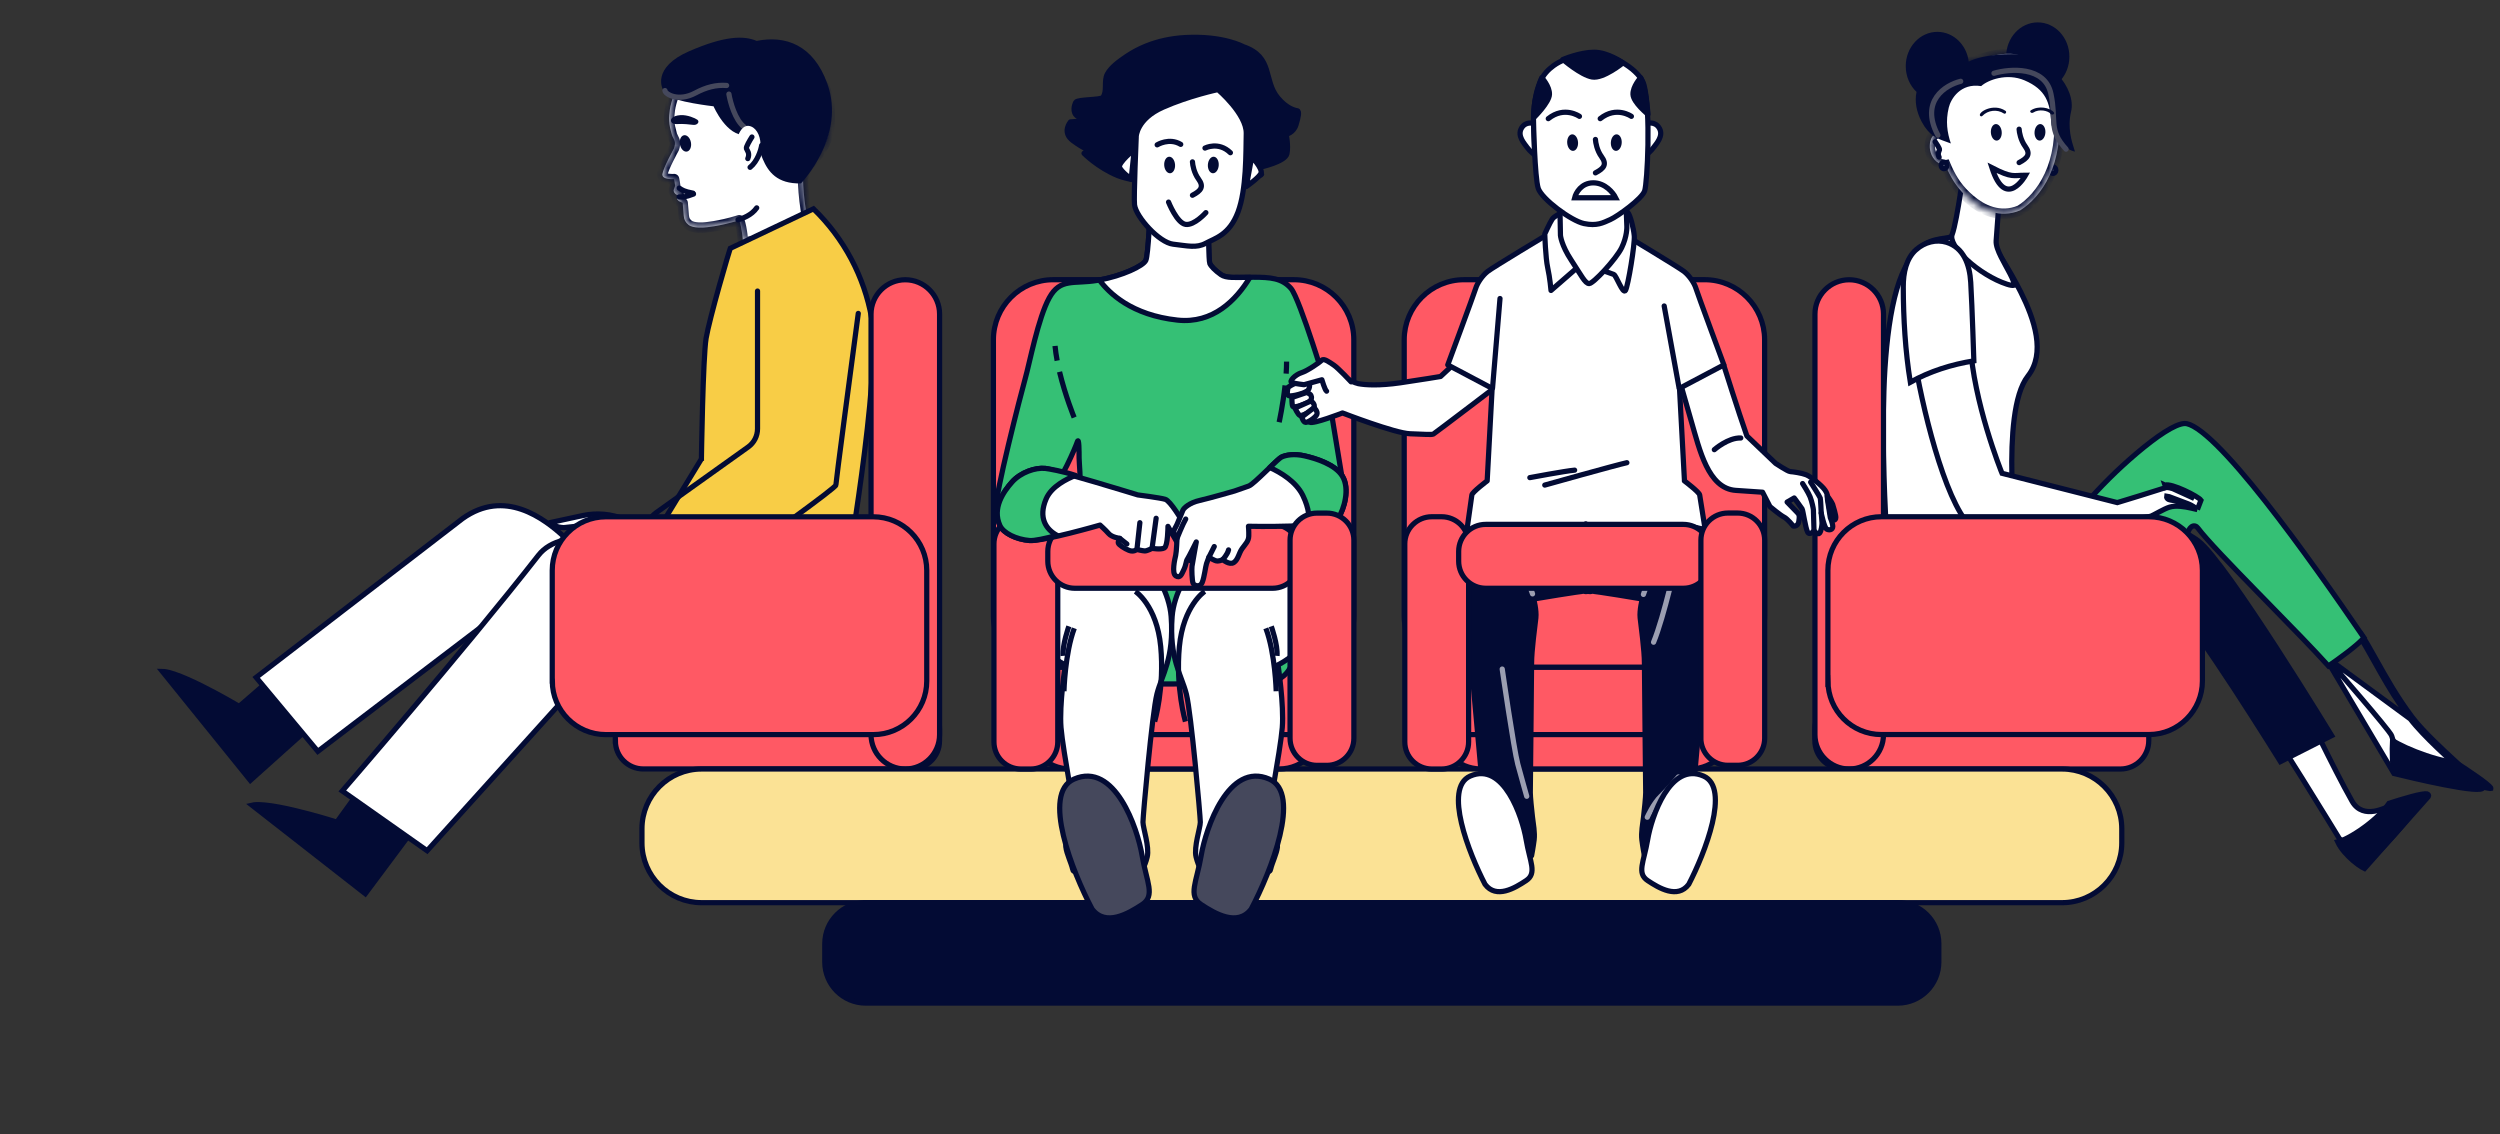<?xml version="1.0" encoding="UTF-8"?> <svg xmlns="http://www.w3.org/2000/svg" width="335" height="152" viewBox="0 0 335 152" fill="none"><rect x="0" y="0" width="335" height="152" fill="#333333" stroke="none"/><mask id="path-1-inside-1_6056_5972" fill="white"><path fill-rule="evenodd" clip-rule="evenodd" d="M91.068 10.808C91.068 10.808 91.595 9.918 92.044 9.44C93.563 7.822 97.386 7.501 97.386 7.501C97.386 7.501 105.617 6.456 108.901 9.64C110.821 11.502 111.209 13.137 111.2 15.65C111.192 17.827 110.718 19.414 109.437 20.939C109.268 21.142 109.116 21.307 108.977 21.46C108.654 21.814 108.396 22.096 108.122 22.6C107.946 22.923 107.805 23.256 107.693 23.59C107.659 23.714 107.629 23.838 107.601 23.964C107.601 23.964 107.7 29.276 109.015 31.673L99.562 32.456C99.562 32.456 99.459 30.65 99.055 29.516C96.314 30.365 94.399 30.485 94.399 30.485C94.399 30.485 92.872 30.639 92.243 30.115C91.838 29.777 91.663 29.443 91.618 28.901L91.476 27.186C91.476 27.186 91.162 27.052 90.992 26.97C90.806 26.819 90.683 26.67 90.736 26.459C90.777 26.291 90.899 26.222 90.96 26.188C90.969 26.183 90.977 26.178 90.983 26.175C90.762 26.154 90.61 26.102 90.457 25.941C90.196 25.662 90.282 25.43 90.282 25.43C90.282 25.43 90.43 25.056 90.468 24.895C90.48 24.841 90.325 23.998 90.325 23.998C90.325 23.998 88.677 24.135 88.761 23.337C88.844 22.539 90.305 19.9 90.305 19.9C90.305 19.9 90.493 19.42 90.439 19.056C90.409 18.848 90.311 18.661 90.217 18.48C90.147 18.347 90.079 18.218 90.041 18.085C89.582 16.498 89.588 15.899 89.76 14.688C89.846 14.082 90.004 13.573 90.321 12.556L90.321 12.554C90.434 12.185 90.57 11.823 90.729 11.472C90.864 11.177 90.987 10.952 91.068 10.808Z"></path></mask><path fill-rule="evenodd" clip-rule="evenodd" d="M91.068 10.808C91.068 10.808 91.595 9.918 92.044 9.44C93.563 7.822 97.386 7.501 97.386 7.501C97.386 7.501 105.617 6.456 108.901 9.64C110.821 11.502 111.209 13.137 111.2 15.65C111.192 17.827 110.718 19.414 109.437 20.939C109.268 21.142 109.116 21.307 108.977 21.46C108.654 21.814 108.396 22.096 108.122 22.6C107.946 22.923 107.805 23.256 107.693 23.59C107.659 23.714 107.629 23.838 107.601 23.964C107.601 23.964 107.7 29.276 109.015 31.673L99.562 32.456C99.562 32.456 99.459 30.65 99.055 29.516C96.314 30.365 94.399 30.485 94.399 30.485C94.399 30.485 92.872 30.639 92.243 30.115C91.838 29.777 91.663 29.443 91.618 28.901L91.476 27.186C91.476 27.186 91.162 27.052 90.992 26.97C90.806 26.819 90.683 26.67 90.736 26.459C90.777 26.291 90.899 26.222 90.96 26.188C90.969 26.183 90.977 26.178 90.983 26.175C90.762 26.154 90.61 26.102 90.457 25.941C90.196 25.662 90.282 25.43 90.282 25.43C90.282 25.43 90.43 25.056 90.468 24.895C90.48 24.841 90.325 23.998 90.325 23.998C90.325 23.998 88.677 24.135 88.761 23.337C88.844 22.539 90.305 19.9 90.305 19.9C90.305 19.9 90.493 19.42 90.439 19.056C90.409 18.848 90.311 18.661 90.217 18.48C90.147 18.347 90.079 18.218 90.041 18.085C89.582 16.498 89.588 15.899 89.76 14.688C89.846 14.082 90.004 13.573 90.321 12.556L90.321 12.554C90.434 12.185 90.57 11.823 90.729 11.472C90.864 11.177 90.987 10.952 91.068 10.808Z" fill="white"></path><path d="M92.044 9.44L91.534 8.961L91.534 8.961L92.044 9.44ZM91.068 10.808L90.46 10.462L90.466 10.451L91.068 10.808ZM97.386 7.501L97.474 8.196C97.465 8.197 97.455 8.198 97.445 8.199L97.386 7.501ZM108.901 9.64L108.413 10.142L108.413 10.142L108.901 9.64ZM111.2 15.65L111.9 15.652L111.9 15.652L111.2 15.65ZM109.437 20.939L108.901 20.489L108.901 20.489L109.437 20.939ZM108.977 21.46L109.494 21.932L109.494 21.932L108.977 21.46ZM108.122 22.6L107.508 22.265L107.508 22.265L108.122 22.6ZM107.693 23.59L107.019 23.404C107.022 23.392 107.025 23.381 107.029 23.369L107.693 23.59ZM107.601 23.964L106.901 23.977C106.9 23.922 106.906 23.868 106.917 23.815L107.601 23.964ZM109.015 31.673L109.629 31.336C109.743 31.544 109.744 31.795 109.632 32.004C109.52 32.213 109.309 32.351 109.073 32.37L109.015 31.673ZM99.562 32.456L99.62 33.153C99.432 33.169 99.245 33.108 99.103 32.984C98.96 32.86 98.874 32.684 98.863 32.495L99.562 32.456ZM99.055 29.516L98.848 28.848C99.206 28.737 99.588 28.928 99.714 29.282L99.055 29.516ZM94.399 30.485L94.328 29.788C94.337 29.788 94.346 29.787 94.355 29.786L94.399 30.485ZM92.243 30.115L91.795 30.652L91.795 30.652L92.243 30.115ZM91.618 28.901L92.316 28.843L91.618 28.901ZM91.476 27.186L91.75 26.542C91.989 26.643 92.152 26.869 92.174 27.128L91.476 27.186ZM90.992 26.97L90.688 27.601C90.639 27.577 90.593 27.548 90.55 27.513L90.992 26.97ZM90.736 26.459L91.415 26.626L91.415 26.628L90.736 26.459ZM90.96 26.188L90.616 25.578L90.616 25.578L90.96 26.188ZM90.983 26.175L91.05 25.478C91.345 25.506 91.591 25.718 91.662 26.006C91.734 26.294 91.615 26.596 91.367 26.759L90.983 26.175ZM90.457 25.941L89.95 26.424L89.945 26.419L90.457 25.941ZM90.282 25.43L89.626 25.186C89.627 25.181 89.629 25.177 89.631 25.173L90.282 25.43ZM90.468 24.895L91.151 25.049L91.149 25.057L90.468 24.895ZM90.325 23.998L90.267 23.3C90.625 23.271 90.948 23.518 91.013 23.871L90.325 23.998ZM90.305 19.9L90.957 20.155C90.946 20.184 90.933 20.212 90.918 20.239L90.305 19.9ZM90.439 19.056L89.747 19.158L89.747 19.158L90.439 19.056ZM90.217 18.48L90.837 18.156L90.837 18.156L90.217 18.48ZM90.041 18.085L89.369 18.28L89.369 18.28L90.041 18.085ZM89.76 14.688L89.067 14.589L89.067 14.589L89.76 14.688ZM90.321 12.556L90.989 12.764L90.989 12.764L90.321 12.556ZM90.321 12.554L90.991 12.758L90.99 12.762L90.321 12.554ZM90.729 11.472L90.091 11.183L90.092 11.182L90.729 11.472ZM92.555 9.919C92.372 10.114 92.154 10.415 91.971 10.691C91.882 10.825 91.806 10.944 91.752 11.031C91.726 11.074 91.705 11.108 91.691 11.131C91.684 11.143 91.678 11.152 91.675 11.157C91.673 11.16 91.672 11.162 91.671 11.163C91.671 11.164 91.671 11.165 91.671 11.165C91.671 11.165 91.671 11.165 91.671 11.165C91.671 11.165 91.671 11.165 91.671 11.165C91.671 11.165 91.671 11.165 91.671 11.165C91.671 11.165 91.671 11.165 91.068 10.808C90.466 10.451 90.466 10.451 90.466 10.451C90.466 10.451 90.466 10.451 90.466 10.451C90.466 10.451 90.466 10.451 90.466 10.451C90.466 10.451 90.466 10.45 90.467 10.45C90.467 10.449 90.468 10.449 90.468 10.447C90.469 10.445 90.471 10.442 90.474 10.439C90.478 10.431 90.485 10.42 90.493 10.407C90.509 10.379 90.533 10.34 90.563 10.293C90.622 10.197 90.706 10.064 90.805 9.916C90.997 9.628 91.267 9.245 91.534 8.961L92.555 9.919ZM97.386 7.501C97.445 8.199 97.445 8.199 97.445 8.199C97.445 8.199 97.445 8.199 97.445 8.199C97.445 8.199 97.445 8.199 97.445 8.199C97.445 8.199 97.445 8.199 97.444 8.199C97.443 8.199 97.441 8.199 97.438 8.2C97.432 8.2 97.423 8.201 97.41 8.202C97.385 8.205 97.346 8.208 97.296 8.214C97.195 8.225 97.048 8.243 96.865 8.27C96.499 8.322 95.997 8.409 95.452 8.543C94.319 8.823 93.163 9.27 92.555 9.919L91.534 8.961C92.443 7.991 93.958 7.47 95.117 7.184C95.718 7.036 96.266 6.942 96.665 6.884C96.865 6.855 97.028 6.835 97.142 6.823C97.199 6.816 97.244 6.812 97.276 6.809C97.291 6.807 97.304 6.806 97.312 6.805C97.317 6.805 97.32 6.804 97.323 6.804C97.324 6.804 97.325 6.804 97.326 6.804C97.326 6.804 97.327 6.804 97.327 6.804C97.327 6.804 97.328 6.804 97.328 6.804C97.328 6.804 97.328 6.804 97.386 7.501ZM108.413 10.142C107.707 9.457 106.698 8.968 105.525 8.636C104.358 8.305 103.077 8.142 101.873 8.076C100.673 8.009 99.569 8.039 98.765 8.087C98.363 8.11 98.037 8.138 97.814 8.159C97.702 8.17 97.615 8.18 97.558 8.186C97.529 8.189 97.507 8.192 97.493 8.194C97.486 8.194 97.481 8.195 97.478 8.195C97.477 8.196 97.475 8.196 97.475 8.196C97.474 8.196 97.474 8.196 97.474 8.196C97.474 8.196 97.474 8.196 97.474 8.196C97.474 8.196 97.474 8.196 97.386 7.501C97.298 6.807 97.298 6.807 97.298 6.807C97.299 6.807 97.299 6.807 97.299 6.807C97.299 6.807 97.3 6.807 97.301 6.807C97.302 6.806 97.304 6.806 97.306 6.806C97.311 6.805 97.318 6.805 97.326 6.803C97.344 6.801 97.369 6.798 97.401 6.795C97.466 6.788 97.559 6.778 97.679 6.766C97.918 6.743 98.261 6.714 98.683 6.689C99.524 6.64 100.683 6.608 101.951 6.678C103.216 6.748 104.607 6.92 105.907 7.289C107.201 7.656 108.453 8.23 109.388 9.137L108.413 10.142ZM110.5 15.647C110.504 14.421 110.41 13.477 110.113 12.633C109.821 11.8 109.313 11.014 108.413 10.142L109.388 9.137C110.409 10.127 111.055 11.09 111.434 12.168C111.809 13.235 111.904 14.366 111.9 15.652L110.5 15.647ZM108.901 20.489C110.054 19.116 110.492 17.699 110.5 15.647L111.9 15.652C111.891 17.955 111.381 19.712 109.974 21.389L108.901 20.489ZM108.46 20.988C108.599 20.835 108.742 20.679 108.901 20.489L109.974 21.389C109.793 21.604 109.633 21.779 109.494 21.932L108.46 20.988ZM107.508 22.265C107.825 21.682 108.133 21.347 108.46 20.988L109.494 21.932C109.176 22.281 108.968 22.511 108.737 22.934L107.508 22.265ZM107.029 23.369C107.153 22.998 107.31 22.627 107.508 22.265L108.737 22.934C108.582 23.219 108.457 23.513 108.357 23.812L107.029 23.369ZM106.917 23.815C106.947 23.677 106.981 23.54 107.019 23.404L108.368 23.777C108.337 23.888 108.31 24 108.285 24.112L106.917 23.815ZM108.402 32.01C107.671 30.679 107.309 28.627 107.12 27C107.023 26.169 106.969 25.416 106.938 24.87C106.923 24.597 106.914 24.375 106.909 24.221C106.906 24.144 106.904 24.084 106.903 24.042C106.902 24.022 106.902 24.006 106.902 23.995C106.902 23.989 106.902 23.985 106.902 23.982C106.902 23.98 106.901 23.979 106.901 23.978C106.901 23.978 106.901 23.977 106.901 23.977C106.901 23.977 106.901 23.977 106.901 23.977C106.901 23.977 106.901 23.977 107.601 23.964C108.301 23.951 108.301 23.951 108.301 23.95C108.301 23.951 108.301 23.95 108.301 23.951C108.301 23.951 108.301 23.951 108.301 23.951C108.301 23.951 108.301 23.952 108.301 23.953C108.301 23.955 108.301 23.959 108.301 23.963C108.302 23.972 108.302 23.986 108.303 24.005C108.304 24.043 108.305 24.099 108.308 24.172C108.313 24.318 108.322 24.53 108.336 24.792C108.365 25.318 108.418 26.042 108.51 26.839C108.7 28.468 109.044 30.27 109.629 31.336L108.402 32.01ZM99.504 31.758L108.958 30.975L109.073 32.37L99.62 33.153L99.504 31.758ZM99.714 29.282C99.942 29.922 100.076 30.718 100.154 31.322C100.194 31.63 100.22 31.902 100.237 32.096C100.245 32.194 100.251 32.272 100.255 32.327C100.257 32.354 100.258 32.376 100.259 32.391C100.26 32.398 100.26 32.404 100.26 32.408C100.261 32.41 100.261 32.412 100.261 32.413C100.261 32.414 100.261 32.414 100.261 32.415C100.261 32.415 100.261 32.415 100.261 32.415C100.261 32.415 100.261 32.415 100.261 32.415C100.261 32.416 100.261 32.416 99.562 32.456C98.863 32.495 98.863 32.496 98.863 32.496C98.863 32.496 98.863 32.496 98.863 32.496C98.863 32.496 98.863 32.496 98.863 32.496C98.863 32.496 98.863 32.495 98.863 32.495C98.863 32.495 98.863 32.494 98.863 32.492C98.863 32.49 98.862 32.485 98.862 32.479C98.861 32.467 98.86 32.449 98.859 32.425C98.855 32.376 98.85 32.305 98.842 32.215C98.827 32.036 98.802 31.785 98.766 31.5C98.691 30.919 98.571 30.245 98.395 29.751L99.714 29.282ZM94.399 30.485C94.355 29.786 94.355 29.786 94.355 29.786C94.355 29.786 94.355 29.786 94.355 29.786C94.354 29.786 94.354 29.786 94.354 29.786C94.354 29.786 94.354 29.786 94.354 29.786C94.355 29.786 94.355 29.786 94.357 29.786C94.359 29.786 94.363 29.786 94.369 29.785C94.381 29.784 94.401 29.783 94.427 29.781C94.479 29.776 94.559 29.769 94.664 29.757C94.875 29.734 95.187 29.694 95.585 29.628C96.38 29.497 97.512 29.261 98.848 28.848L99.262 30.185C97.857 30.62 96.661 30.869 95.813 31.009C95.389 31.08 95.052 31.123 94.817 31.149C94.7 31.162 94.609 31.17 94.546 31.175C94.514 31.178 94.49 31.18 94.472 31.181C94.464 31.182 94.457 31.183 94.452 31.183C94.449 31.183 94.447 31.183 94.446 31.183C94.445 31.183 94.444 31.183 94.444 31.183C94.443 31.183 94.443 31.183 94.443 31.183C94.443 31.183 94.443 31.183 94.443 31.183C94.442 31.183 94.442 31.183 94.399 30.485ZM92.692 29.577C92.737 29.615 92.838 29.669 93.019 29.716C93.193 29.76 93.394 29.786 93.598 29.798C93.799 29.809 93.985 29.807 94.122 29.801C94.189 29.799 94.244 29.795 94.28 29.792C94.298 29.791 94.311 29.79 94.32 29.789C94.324 29.789 94.327 29.788 94.328 29.788C94.329 29.788 94.329 29.788 94.329 29.788C94.329 29.788 94.329 29.788 94.329 29.788C94.329 29.788 94.329 29.788 94.329 29.788C94.329 29.788 94.329 29.788 94.329 29.788C94.328 29.788 94.328 29.788 94.399 30.485C94.469 31.181 94.469 31.181 94.469 31.181C94.469 31.181 94.469 31.181 94.468 31.181C94.468 31.181 94.468 31.181 94.468 31.181C94.467 31.181 94.466 31.181 94.466 31.182C94.464 31.182 94.463 31.182 94.46 31.182C94.456 31.183 94.45 31.183 94.443 31.184C94.428 31.185 94.409 31.187 94.384 31.189C94.334 31.192 94.264 31.197 94.179 31.2C94.01 31.207 93.775 31.21 93.516 31.195C93.259 31.18 92.961 31.146 92.672 31.072C92.39 31 92.064 30.877 91.795 30.652L92.692 29.577ZM92.316 28.843C92.333 29.05 92.371 29.173 92.417 29.263C92.463 29.352 92.539 29.45 92.692 29.577L91.795 30.652C91.542 30.441 91.328 30.204 91.174 29.906C91.02 29.609 90.948 29.294 90.921 28.959L92.316 28.843ZM92.174 27.128L92.316 28.843L90.921 28.959L90.778 27.244L92.174 27.128ZM91.296 26.34C91.368 26.374 91.479 26.424 91.578 26.467C91.627 26.488 91.67 26.507 91.701 26.521C91.716 26.527 91.729 26.533 91.737 26.536C91.742 26.538 91.745 26.54 91.747 26.54C91.748 26.541 91.749 26.541 91.75 26.541C91.75 26.541 91.75 26.542 91.75 26.542C91.75 26.542 91.75 26.542 91.75 26.542C91.75 26.542 91.75 26.542 91.75 26.542C91.75 26.542 91.75 26.542 91.75 26.542C91.75 26.542 91.75 26.542 91.476 27.186C91.202 27.83 91.202 27.83 91.202 27.83C91.202 27.83 91.202 27.83 91.202 27.83C91.202 27.83 91.202 27.83 91.202 27.83C91.202 27.83 91.202 27.83 91.202 27.83C91.201 27.83 91.201 27.829 91.201 27.829C91.2 27.829 91.199 27.829 91.198 27.828C91.195 27.827 91.192 27.826 91.187 27.823C91.178 27.82 91.164 27.814 91.148 27.807C91.115 27.792 91.069 27.773 91.017 27.75C90.917 27.706 90.785 27.648 90.688 27.601L91.296 26.34ZM91.415 26.628C91.423 26.597 91.427 26.553 91.419 26.501C91.412 26.45 91.394 26.411 91.381 26.388C91.37 26.368 91.362 26.362 91.372 26.372C91.381 26.382 91.4 26.399 91.433 26.427L90.55 27.513C90.441 27.424 90.281 27.284 90.168 27.086C90.037 26.858 89.983 26.584 90.056 26.291L91.415 26.628ZM91.303 26.798C91.275 26.814 91.302 26.801 91.331 26.773C91.347 26.757 91.365 26.736 91.381 26.709C91.398 26.681 91.409 26.652 91.415 26.626L90.056 26.293C90.172 25.817 90.538 25.622 90.616 25.578L91.303 26.798ZM91.367 26.759C91.337 26.78 91.304 26.798 91.303 26.798L90.616 25.578C90.619 25.577 90.62 25.576 90.621 25.576C90.622 25.575 90.622 25.575 90.621 25.576C90.62 25.576 90.618 25.578 90.614 25.58C90.611 25.582 90.605 25.585 90.598 25.59L91.367 26.759ZM90.963 25.458C90.974 25.47 90.979 25.473 90.977 25.471C90.974 25.469 90.969 25.467 90.965 25.465C90.959 25.462 90.974 25.471 91.05 25.478L90.916 26.872C90.586 26.84 90.254 26.743 89.95 26.424L90.963 25.458ZM90.282 25.43C90.938 25.673 90.938 25.673 90.938 25.672C90.939 25.672 90.939 25.672 90.939 25.672C90.939 25.671 90.939 25.671 90.939 25.67C90.94 25.669 90.94 25.668 90.941 25.666C90.942 25.664 90.942 25.662 90.943 25.66C90.945 25.655 90.946 25.651 90.948 25.646C90.95 25.638 90.953 25.63 90.955 25.622C90.959 25.606 90.962 25.591 90.964 25.576C90.969 25.548 90.969 25.522 90.966 25.498C90.96 25.44 90.937 25.43 90.968 25.463L89.945 26.419C89.715 26.173 89.605 25.908 89.576 25.663C89.562 25.547 89.568 25.445 89.581 25.364C89.587 25.324 89.595 25.289 89.603 25.259C89.607 25.244 89.611 25.23 89.615 25.218C89.617 25.212 89.618 25.207 89.62 25.201C89.621 25.198 89.622 25.196 89.623 25.193C89.624 25.192 89.624 25.191 89.624 25.19C89.625 25.189 89.625 25.188 89.625 25.188C89.625 25.188 89.625 25.187 89.625 25.187C89.626 25.186 89.626 25.186 90.282 25.43ZM91.149 25.057C91.118 25.184 91.057 25.356 91.018 25.464C90.995 25.525 90.974 25.58 90.959 25.62C90.951 25.64 90.945 25.656 90.941 25.668C90.938 25.674 90.936 25.678 90.935 25.681C90.934 25.683 90.934 25.684 90.934 25.685C90.933 25.686 90.933 25.686 90.933 25.686C90.933 25.686 90.933 25.686 90.933 25.686C90.933 25.687 90.933 25.687 90.933 25.687C90.933 25.687 90.933 25.687 90.933 25.687C90.933 25.687 90.933 25.687 90.282 25.43C89.631 25.173 89.631 25.173 89.631 25.173C89.631 25.173 89.631 25.173 89.631 25.173C89.631 25.173 89.631 25.173 89.631 25.173C89.631 25.173 89.631 25.173 89.631 25.173C89.631 25.173 89.631 25.172 89.631 25.172C89.631 25.172 89.632 25.171 89.632 25.17C89.633 25.167 89.634 25.164 89.636 25.159C89.64 25.149 89.645 25.135 89.652 25.118C89.666 25.082 89.684 25.034 89.703 24.982C89.747 24.862 89.779 24.767 89.787 24.733L91.149 25.057ZM90.325 23.998C91.013 23.871 91.013 23.871 91.013 23.871C91.013 23.871 91.013 23.871 91.013 23.871C91.013 23.871 91.013 23.872 91.013 23.872C91.013 23.872 91.013 23.872 91.013 23.872C91.013 23.872 91.013 23.873 91.014 23.874C91.014 23.876 91.014 23.878 91.015 23.881C91.016 23.888 91.018 23.897 91.02 23.909C91.024 23.933 91.03 23.966 91.038 24.007C91.052 24.088 91.072 24.197 91.091 24.308C91.11 24.418 91.129 24.535 91.143 24.629C91.15 24.676 91.156 24.723 91.161 24.765C91.163 24.785 91.166 24.812 91.167 24.84C91.168 24.854 91.169 24.876 91.168 24.901C91.168 24.918 91.167 24.977 91.151 25.049L89.785 24.741C89.769 24.809 89.769 24.863 89.769 24.873C89.768 24.893 89.769 24.907 89.769 24.912C89.77 24.922 89.77 24.925 89.769 24.917C89.768 24.902 89.764 24.875 89.758 24.835C89.746 24.756 89.729 24.652 89.711 24.544C89.693 24.438 89.674 24.333 89.66 24.255C89.653 24.215 89.647 24.183 89.643 24.16C89.641 24.149 89.639 24.14 89.638 24.134C89.637 24.131 89.637 24.129 89.637 24.127C89.636 24.126 89.636 24.126 89.636 24.125C89.636 24.125 89.636 24.125 89.636 24.125C89.636 24.125 89.636 24.125 89.636 24.125C89.636 24.125 89.636 24.125 89.636 24.125C89.636 24.125 89.636 24.125 90.325 23.998ZM89.457 23.41C89.459 23.386 89.457 23.333 89.427 23.276C89.401 23.224 89.37 23.203 89.37 23.202C89.37 23.202 89.375 23.206 89.387 23.212C89.4 23.218 89.418 23.225 89.441 23.233C89.489 23.249 89.55 23.264 89.624 23.276C89.773 23.3 89.935 23.307 90.067 23.307C90.131 23.307 90.184 23.305 90.22 23.303C90.238 23.302 90.251 23.302 90.26 23.301C90.264 23.301 90.266 23.301 90.268 23.3C90.268 23.3 90.269 23.3 90.268 23.3C90.268 23.3 90.268 23.3 90.268 23.3C90.268 23.3 90.268 23.3 90.267 23.3C90.267 23.3 90.267 23.3 90.267 23.3C90.267 23.3 90.267 23.3 90.325 23.998C90.382 24.696 90.382 24.696 90.382 24.696C90.382 24.696 90.382 24.696 90.382 24.696C90.382 24.696 90.381 24.696 90.381 24.696C90.38 24.696 90.379 24.696 90.379 24.696C90.377 24.696 90.375 24.696 90.372 24.697C90.367 24.697 90.361 24.697 90.353 24.698C90.337 24.699 90.315 24.7 90.288 24.702C90.234 24.704 90.159 24.707 90.07 24.707C89.896 24.707 89.651 24.699 89.398 24.657C89.161 24.619 88.84 24.54 88.57 24.351C88.257 24.133 88.012 23.761 88.064 23.264L89.457 23.41ZM90.305 19.9C90.918 20.239 90.918 20.239 90.918 20.239C90.918 20.239 90.918 20.239 90.918 20.239C90.918 20.239 90.918 20.24 90.918 20.24C90.918 20.24 90.917 20.24 90.917 20.241C90.916 20.242 90.915 20.244 90.914 20.246C90.912 20.251 90.908 20.258 90.902 20.267C90.892 20.286 90.877 20.314 90.857 20.35C90.818 20.422 90.762 20.526 90.694 20.654C90.558 20.91 90.376 21.258 90.192 21.63C90.007 22.003 89.824 22.392 89.684 22.731C89.533 23.096 89.466 23.324 89.457 23.41L88.064 23.264C88.097 22.951 88.244 22.549 88.391 22.195C88.548 21.815 88.746 21.395 88.937 21.009C89.129 20.621 89.317 20.26 89.458 19.996C89.528 19.864 89.587 19.756 89.628 19.681C89.648 19.643 89.664 19.613 89.675 19.593C89.681 19.583 89.685 19.575 89.688 19.57C89.69 19.567 89.691 19.565 89.692 19.564C89.692 19.563 89.692 19.562 89.692 19.562C89.693 19.562 89.693 19.562 89.693 19.561C89.693 19.561 89.693 19.561 89.693 19.561C89.693 19.561 89.693 19.561 90.305 19.9ZM91.132 18.953C91.179 19.271 91.119 19.588 91.073 19.78C91.047 19.885 91.02 19.975 90.999 20.039C90.988 20.072 90.978 20.099 90.971 20.118C90.968 20.128 90.965 20.136 90.962 20.142C90.961 20.145 90.96 20.148 90.959 20.15C90.959 20.151 90.958 20.152 90.958 20.153C90.958 20.154 90.958 20.154 90.958 20.154C90.958 20.154 90.957 20.155 90.957 20.155C90.957 20.155 90.957 20.155 90.957 20.155C90.957 20.155 90.957 20.155 90.305 19.9C89.653 19.645 89.653 19.645 89.653 19.646C89.653 19.646 89.653 19.646 89.653 19.646C89.653 19.646 89.653 19.646 89.653 19.646C89.653 19.646 89.653 19.647 89.653 19.647C89.653 19.647 89.653 19.648 89.653 19.648C89.652 19.648 89.652 19.648 89.653 19.648C89.653 19.646 89.654 19.644 89.655 19.64C89.658 19.632 89.663 19.618 89.669 19.6C89.681 19.563 89.698 19.51 89.712 19.449C89.746 19.309 89.754 19.204 89.747 19.158L91.132 18.953ZM90.837 18.156C90.922 18.319 91.081 18.61 91.132 18.953L89.747 19.158C89.737 19.087 89.7 19.004 89.596 18.805L90.837 18.156ZM90.714 17.891C90.729 17.943 90.761 18.01 90.837 18.156L89.596 18.805C89.534 18.685 89.43 18.492 89.369 18.28L90.714 17.891ZM90.453 14.787C90.369 15.38 90.333 15.773 90.362 16.198C90.392 16.625 90.49 17.117 90.714 17.891L89.369 18.28C89.133 17.467 89.005 16.866 88.965 16.294C88.926 15.719 88.979 15.207 89.067 14.589L90.453 14.787ZM90.989 12.764C90.668 13.796 90.53 14.247 90.453 14.787L89.067 14.589C89.163 13.916 89.341 13.35 89.652 12.348L90.989 12.764ZM90.99 12.762L90.989 12.764L89.652 12.348L89.653 12.346L90.99 12.762ZM91.367 11.761C91.22 12.085 91.095 12.418 90.991 12.758L89.652 12.35C89.773 11.952 89.92 11.562 90.091 11.183L91.367 11.761ZM91.677 11.154C91.602 11.286 91.489 11.492 91.366 11.762L90.092 11.182C90.238 10.863 90.371 10.618 90.46 10.462L91.677 11.154Z" fill="#030B34" mask="url(#path-1-inside-1_6056_5972)"></path><path d="M98.892 29.45C99.472 29.284 100.712 28.852 101.398 27.855" stroke="#030B34" stroke-width="0.7" stroke-linecap="round"></path><path d="M89.911 16.065C89.911 16.065 89.785 16.695 90.787 16.623C91.545 16.572 92.486 16.683 92.929 16.737C93.181 16.765 93.44 16.653 93.543 16.467C93.626 16.317 93.592 16.153 93.449 16.048C93.159 15.834 92.117 15.373 91.193 15.427C90.006 15.498 89.911 16.065 89.911 16.065Z" fill="#030B34"></path><path d="M91.016 26.387C91.488 26.41 91.82 26.428 92.93 26" stroke="#030B34" stroke-width="0.7" stroke-linecap="round" stroke-linejoin="round"></path><path d="M91.021 25.203C91.41 25.471 91.683 25.662 92.852 25.883" stroke="#030B34" stroke-width="0.7" stroke-linecap="round" stroke-linejoin="round"></path><ellipse cx="0.748" cy="1.112" rx="0.748" ry="1.112" transform="matrix(-0.985 0.175 0.175 0.985 92.391 17.991)" fill="#030B34"></ellipse><path d="M95.619 14.246C95.619 14.246 90.354 13.646 89.353 12.74C88.351 11.835 87.536 8.969 92.301 6.884C97.066 4.799 99.654 4.739 101.396 5.481C105.273 4.701 108.991 6.027 110.853 11.184C113.418 18.288 107.331 24.577 107.331 24.577C100.898 24.752 102.576 17.884 99.965 18.101C97.354 18.317 95.619 14.246 95.619 14.246Z" fill="#030B34"></path><path d="M97.674 12.61C97.854 13.695 98.513 16.09 99.703 16.998" stroke="#45485C" stroke-width="0.7" stroke-linecap="round"></path><path d="M97.366 11.453C95.961 11.346 94.641 11.679 93.152 12.473C90.903 13.672 89.144 12.637 89.103 12.138" stroke="#45485C" stroke-width="0.7" stroke-linecap="round"></path><path d="M98.461 19.94C98.461 19.94 98.895 16.272 100.638 16.946C102.382 17.62 102.701 21.919 99.216 22.867C98.14 23.159 98.459 19.943 98.459 19.943L98.461 19.94Z" fill="white"></path><path d="M102.062 19.486C101.958 20.134 101.501 21.629 100.511 22.42" stroke="#030B34" stroke-width="0.7" stroke-linecap="round"></path><path d="M100.758 18.359C100.483 18.787 99.951 19.694 100.014 19.894C100.094 20.145 100.522 20.525 100.206 21.253" stroke="#030B34" stroke-width="0.7" stroke-linecap="round"></path><path d="M45.29 109.965L51.172 101.844L58.221 107.318L48.949 119.751L33.772 107.894C33.849 107.876 33.939 107.861 34.043 107.85C34.42 107.807 34.912 107.818 35.488 107.874C36.638 107.984 38.065 108.266 39.465 108.596C40.862 108.925 42.222 109.3 43.232 109.592C43.737 109.738 44.155 109.864 44.446 109.953C44.591 109.997 44.705 110.032 44.782 110.056L44.87 110.084L44.893 110.091L44.898 110.093L44.9 110.093L44.9 110.093L45.006 109.76L44.9 110.093L45.141 110.17L45.29 109.965Z" fill="#030B34" stroke="#030B34" stroke-width="0.7"></path><path d="M32.235 94.496L37.3 90.106L42.709 96.347L33.549 104.563L21.759 89.972C21.832 89.973 21.915 89.979 22.008 89.99C22.376 90.033 22.84 90.152 23.375 90.333C24.443 90.693 25.737 91.277 26.994 91.901C28.249 92.525 29.457 93.183 30.353 93.685C30.8 93.936 31.169 94.148 31.426 94.297C31.554 94.372 31.655 94.431 31.723 94.471L31.8 94.517L31.82 94.528L31.825 94.531L31.826 94.532L31.826 94.532L32.005 94.231L31.826 94.532L32.044 94.662L32.235 94.496Z" fill="#030B34" stroke="#030B34" stroke-width="0.7"></path><path d="M95.4 96.809L67.232 82.167L67.035 82.064L66.858 82.199L42.589 100.68L34.325 90.772L61.977 69.492C64.812 67.472 67.517 67.45 69.88 68.255C72.264 69.067 74.305 70.726 75.752 72.078L75.758 72.084L75.765 72.089L97.539 90.514L95.4 96.809Z" fill="white" stroke="#030B34" stroke-width="0.7"></path><path d="M93.641 61.393C93.991 61.398 93.991 61.398 93.991 61.398L93.991 61.398L93.991 61.396L93.991 61.389L93.991 61.36L93.993 61.246L94 60.813C94.006 60.439 94.016 59.901 94.029 59.247C94.054 57.94 94.092 56.17 94.144 54.319C94.248 50.601 94.406 46.602 94.617 45.33C94.829 44.05 95.599 41.116 96.349 38.427C96.723 37.087 97.089 35.815 97.376 34.852C97.519 34.37 97.642 33.966 97.735 33.67C97.782 33.522 97.821 33.402 97.851 33.313C97.856 33.3 97.86 33.288 97.864 33.276L109.004 27.986C113.078 31.923 115.806 37.047 116.798 42.629C117.123 44.538 117.066 47.73 116.786 51.483C116.506 55.225 116.008 59.49 115.466 63.524C114.923 67.558 114.338 71.356 113.883 74.164C113.656 75.569 113.462 76.725 113.323 77.539C113.254 77.946 113.198 78.267 113.158 78.491C113.142 78.585 113.128 78.662 113.118 78.721C112.311 79.296 111.417 79.739 110.47 80.031C110.12 80.124 109.531 80.155 108.746 80.125C107.968 80.094 107.031 80.005 106.008 79.877C103.963 79.621 101.596 79.211 99.513 78.816C97.229 78.38 95.104 77.342 93.358 75.808C93.358 75.808 93.358 75.808 93.357 75.808L88.105 71.161L93.94 61.575L93.989 61.494L93.991 61.398L93.641 61.393Z" fill="#F8CD46" stroke="#030B34" stroke-width="0.7"></path><path d="M86.096 70.584L88.383 75.446L85.525 76.534L82.059 77.693C82.059 77.693 82.059 77.693 82.059 77.693C81.772 77.787 81.469 77.818 81.169 77.784C80.869 77.75 80.581 77.652 80.323 77.496C80.322 77.496 80.322 77.495 80.322 77.495L78.63 76.456C77.969 75.938 77.163 75.64 76.324 75.602L76.317 75.602L76.309 75.602C76.019 75.601 75.733 75.525 75.481 75.38C75.303 75.278 75.145 75.145 75.016 74.987L78.703 70.978L79.332 70.293L78.407 70.393L75.537 70.703C74.457 70.638 74.098 70.327 73.976 70.141C73.941 70.087 73.919 70.035 73.906 69.988L78.081 69.086C78.081 69.086 78.081 69.086 78.081 69.086C79.957 68.682 81.912 68.857 83.688 69.587C83.688 69.587 83.688 69.587 83.688 69.587L86.096 70.584Z" fill="white" stroke="#030B34" stroke-width="0.7"></path><path d="M101.508 39.002V57.458C101.508 58.426 101.04 59.336 100.251 59.899L87.904 68.717C86.102 70.004 86.267 72.732 88.211 73.792L93.368 76.605C94.372 77.153 95.597 77.084 96.53 76.423C102.482 72.205 112.008 65.366 112.008 64.999C112.008 64.6 114.008 49.499 115.008 41.999" stroke="#030B34" stroke-width="0.7" stroke-linecap="round"></path><path d="M113.676 97.646C113.675 97.646 113.674 97.647 113.673 97.647L80.775 88.216L80.565 88.156L80.419 88.318L57.233 113.995L45.867 105.989C45.986 105.851 46.145 105.666 46.341 105.439C46.812 104.893 47.495 104.1 48.346 103.109C50.048 101.125 52.422 98.346 55.111 95.165C60.487 88.805 67.123 80.835 72.155 74.402C73.739 72.378 76.781 71.769 80.636 72.099C84.465 72.427 88.967 73.672 93.306 75.191C97.641 76.709 101.792 78.493 104.917 79.888C105.698 80.237 106.414 80.561 107.053 80.851C107.139 80.89 107.224 80.928 107.307 80.966C107.842 81.209 108.318 81.425 108.726 81.607C109.196 81.817 109.581 81.985 109.862 82.097C110.003 82.153 110.124 82.198 110.22 82.228C110.259 82.24 110.298 82.251 110.336 82.26L121.014 92.111C120.053 94.76 118.242 96.138 116.649 96.861C115.828 97.233 115.066 97.431 114.51 97.535C114.232 97.587 114.006 97.616 113.852 97.632C113.775 97.639 113.715 97.644 113.676 97.646Z" fill="white" stroke="#030B34" stroke-width="0.7"></path><path d="M82.453 99.291V97.592C82.453 95.519 84.133 93.836 86.202 93.836H122.154C124.223 93.836 125.895 95.519 125.895 97.584V99.291C125.895 101.364 124.215 103.039 122.154 103.039H86.202C84.133 103.039 82.461 101.356 82.461 99.291H82.453Z" fill="#FF5964" stroke="#030B34" stroke-width="0.7"></path><path d="M121.311 103.047C118.78 103.047 116.719 100.974 116.719 98.446V42.088C116.719 39.552 118.788 37.487 121.311 37.487C123.835 37.487 125.904 39.552 125.904 42.088V98.446C125.904 100.982 123.835 103.047 121.311 103.047Z" fill="#FF5964" stroke="#030B34" stroke-width="0.7"></path><path d="M74 91.259V76.43C74 72.47 77.213 69.251 81.165 69.251H117.02C120.971 69.251 124.184 72.47 124.184 76.43V91.267C124.184 95.226 120.979 98.438 117.028 98.438H81.173C77.221 98.438 74.008 95.218 74.008 91.259H74Z" fill="#FF5964" stroke="#030B34" stroke-width="0.7"></path><path d="M302.932 95.776C303.046 95.727 303.175 95.669 303.313 95.602C303.8 95.37 304.434 95.027 305.07 94.617C305.704 94.208 306.35 93.724 306.854 93.205C307.117 92.935 307.354 92.642 307.527 92.333C308.139 93.508 308.961 95.176 309.878 97.035C310.169 97.627 310.471 98.238 310.778 98.859C312.261 101.858 313.878 105.077 315.189 107.385C315.552 108.024 316.035 108.403 316.566 108.595C317.089 108.783 317.634 108.781 318.119 108.706C318.604 108.631 319.05 108.481 319.384 108.354C319.489 108.314 319.591 108.273 319.676 108.24C319.721 108.221 319.762 108.205 319.796 108.192C319.849 108.171 319.886 108.158 319.912 108.149C319.915 108.148 319.917 108.148 319.919 108.147C321.618 108.14 322.425 107.877 322.941 107.709L322.944 107.708C323.207 107.622 323.317 107.592 323.422 107.598C323.506 107.603 323.622 107.635 323.843 107.783C323.839 107.822 323.824 107.89 323.785 107.989C323.689 108.237 323.488 108.58 323.196 108.997C322.618 109.825 321.74 110.868 320.817 111.899C319.896 112.927 318.941 113.932 318.215 114.681C317.852 115.055 317.547 115.365 317.333 115.582C317.294 115.62 317.259 115.655 317.227 115.688L313.459 112.351L313.459 112.351L313.379 112.219C313.308 112.104 313.205 111.934 313.073 111.718C312.808 111.285 312.43 110.665 311.971 109.918C311.054 108.423 309.817 106.417 308.539 104.372C307.262 102.327 305.943 100.241 304.862 98.588C304.322 97.761 303.839 97.041 303.45 96.487C303.257 96.213 303.082 95.971 302.932 95.776ZM319.933 108.143C319.933 108.143 319.933 108.143 319.931 108.144C319.933 108.143 319.933 108.143 319.933 108.143Z" fill="white" stroke="#030B34" stroke-width="0.7"></path><path d="M325.218 106.379L325.219 106.379C325.288 106.395 325.37 106.455 325.412 106.534C325.443 106.594 325.451 106.656 325.407 106.73L316.842 116.385C316.758 116.347 316.646 116.287 316.511 116.205C316.188 116.011 315.761 115.709 315.313 115.326C314.526 114.654 313.708 113.766 313.251 112.809C313.287 112.801 313.323 112.791 313.358 112.782C313.606 112.714 313.891 112.603 314.198 112.46C314.811 112.175 315.542 111.749 316.287 111.239C317.728 110.254 319.273 108.923 320.133 107.643C321.049 107.351 322.158 107.003 323.131 106.743C323.639 106.607 324.104 106.498 324.481 106.432C324.669 106.399 324.831 106.379 324.962 106.371C325.098 106.362 325.179 106.369 325.218 106.379Z" fill="#030B34" stroke="#030B34" stroke-width="0.7"></path><path d="M288.013 93.776C287.753 93.556 287.424 93.268 287.051 92.919C286.111 92.039 284.894 90.775 283.777 89.239C281.536 86.156 279.755 82.051 281.312 77.757C282.9 73.378 285.33 71.402 287.765 70.834C290.219 70.262 292.767 71.097 294.616 72.519C295.059 72.86 295.679 73.522 296.434 74.445C297.184 75.362 298.051 76.515 298.987 77.822C300.86 80.435 303 83.646 305.024 86.77C307.047 89.892 308.951 92.923 310.349 95.174C311.048 96.299 311.621 97.229 312.019 97.878C312.196 98.167 312.339 98.401 312.443 98.57L305.58 102.054C305.489 101.908 305.364 101.707 305.208 101.457C304.863 100.904 304.368 100.114 303.769 99.166C302.572 97.269 300.96 94.737 299.301 92.201C297.643 89.665 295.936 87.12 294.549 85.198C293.856 84.239 293.239 83.428 292.746 82.85C292.5 82.562 292.278 82.324 292.089 82.153C291.995 82.068 291.901 81.993 291.812 81.936C291.729 81.883 291.617 81.824 291.49 81.811L288.013 93.776ZM288.013 93.776C288.04 93.414 288.101 92.953 288.185 92.429C288.376 91.233 288.696 89.675 289.06 88.133C289.425 86.591 289.835 85.056 290.209 83.908C290.396 83.337 290.577 82.85 290.742 82.503C290.824 82.332 290.909 82.179 290.999 82.064C291.044 82.007 291.101 81.946 291.171 81.897C291.241 81.849 291.352 81.797 291.489 81.811L288.013 93.776Z" fill="#030B34" stroke="#030B34" stroke-width="0.7"></path><path d="M311.584 87.966C312.998 87.015 314.688 85.956 316.196 85.301C316.776 86.182 317.396 87.293 318.102 88.558C318.358 89.015 318.624 89.492 318.904 89.986C320.023 91.961 321.343 94.176 322.981 96.341L311.584 87.966ZM311.584 87.966C312.492 89.003 314.473 91.278 316.33 93.455C317.362 94.664 318.358 95.845 319.111 96.766C319.487 97.227 319.805 97.624 320.037 97.93C320.153 98.082 320.25 98.215 320.323 98.322C320.387 98.417 320.457 98.525 320.489 98.616L320.49 98.618L320.49 98.618C321.046 100.212 321.184 101.845 320.876 103.308C320.936 103.323 321.003 103.339 321.077 103.357C321.417 103.441 321.904 103.559 322.487 103.696C323.654 103.972 325.206 104.327 326.75 104.643C328.296 104.961 329.823 105.237 330.943 105.359C331.508 105.421 331.946 105.44 332.227 105.414C332.267 105.41 332.301 105.405 332.331 105.4C332.285 105.241 332.231 105.151 332.168 105.078C332.071 104.968 331.934 104.875 331.664 104.699L331.658 104.695C331.128 104.35 330.294 103.808 328.964 102.423L328.963 102.423C328.931 102.39 328.8 102.269 328.586 102.072C328.475 101.97 328.342 101.848 328.189 101.707C327.751 101.303 327.172 100.764 326.545 100.161C325.298 98.961 323.849 97.492 322.981 96.341L311.584 87.966ZM320.796 103.648C322.796 104.142 332.941 106.593 332.715 105.496C332.589 104.883 332.368 104.739 331.844 104.399C331.328 104.063 330.519 103.537 329.216 102.181C329.176 102.139 329.026 102.001 328.796 101.789C327.677 100.762 324.669 97.999 323.26 96.13C321.236 93.453 319.696 90.695 318.415 88.4C317.641 87.014 316.961 85.796 316.326 84.867C314.706 85.528 312.859 86.685 311.351 87.701L320.796 103.648Z" fill="white" stroke="#030B34" stroke-width="0.7"></path><path d="M292.733 56.749L292.733 56.749C293.128 56.735 293.703 56.954 294.458 57.463C295.198 57.962 296.059 58.702 297.013 59.64C298.92 61.516 301.163 64.147 303.512 67.125C308.144 72.996 313.161 80.176 316.772 85.461C316.298 85.989 315.505 86.662 314.62 87.346C313.732 88.031 312.776 88.71 312.011 89.237C310.074 87.079 307.012 83.949 303.963 80.833C303.508 80.367 303.053 79.902 302.602 79.441C299.009 75.762 295.692 72.329 294.5 70.743C294.419 70.635 294.299 70.52 294.127 70.481C293.942 70.438 293.78 70.501 293.664 70.586C293.554 70.666 293.464 70.777 293.388 70.891C293.311 71.009 293.236 71.15 293.162 71.308C292.873 71.929 292.55 72.936 292.172 74.177C292.072 74.504 291.968 74.85 291.859 75.211C291.137 77.609 290.205 80.701 288.928 83.873C287.457 87.524 285.537 91.254 282.974 94.126C280.415 96.993 277.23 98.991 273.212 99.224L273.212 99.224C271.987 99.296 270.556 98.781 269.021 97.83C267.494 96.883 265.905 95.528 264.376 93.982C261.316 90.889 258.535 87.071 257.014 84.338L257.014 84.338C256.619 83.632 256.886 82.766 257.768 81.748C258.633 80.748 259.988 79.729 261.433 78.807C262.873 77.889 264.38 77.082 265.528 76.504C266.101 76.216 266.584 75.985 266.924 75.826C267.029 75.777 267.121 75.734 267.197 75.699L270.171 79.882L270.474 80.308L270.752 79.865L273.197 75.969L273.198 75.968C276.822 70.162 281.233 65.04 286.324 60.727C287.634 59.622 288.916 58.63 290.044 57.911C290.608 57.551 291.127 57.264 291.587 57.064C292.052 56.862 292.435 56.76 292.733 56.749Z" fill="#35C075" stroke="#030B34" stroke-width="0.7"></path><path d="M333.741 105.547L333.741 105.547C333.761 105.579 333.771 105.61 333.774 105.633C333.775 105.642 333.776 105.648 333.775 105.653C333.763 105.656 333.737 105.661 333.692 105.659L320.743 103.3C320.723 103.212 320.702 103.087 320.682 102.926C320.638 102.569 320.605 102.08 320.585 101.544C320.557 100.761 320.559 99.9 320.595 99.223C320.801 99.36 321.05 99.507 321.332 99.657C321.974 100 322.804 100.377 323.708 100.733C325.472 101.426 327.562 102.058 329.108 102.186C329.984 102.76 331.051 103.464 331.952 104.1C332.416 104.427 332.831 104.733 333.153 104.993C333.489 105.265 333.68 105.453 333.741 105.547Z" fill="#030B34" stroke="#030B34" stroke-width="0.7"></path><path d="M263.919 31.161C263.939 31.169 263.963 31.179 263.991 31.191C264.08 31.228 264.21 31.284 264.371 31.36C264.692 31.511 265.133 31.738 265.614 32.04C266.582 32.649 267.67 33.54 268.269 34.696L268.276 34.709L268.284 34.722C269.185 36.143 270.017 37.613 270.778 39.127C271.69 40.95 272.542 43.007 272.855 44.998C273.168 46.985 272.94 48.866 271.745 50.389C270.763 51.636 270.208 53.732 269.905 56.099C269.599 58.485 269.539 61.215 269.595 63.788C269.65 66.363 269.821 68.79 269.978 70.573C270.056 71.465 270.131 72.196 270.187 72.704C270.203 72.858 270.218 72.991 270.231 73.103L252.876 72.924C252.872 72.847 252.868 72.769 252.863 72.689C252.617 68.302 252.16 60.183 252.436 52.401C252.58 48.337 252.924 44.378 253.598 41.097C254.276 37.797 255.274 35.26 256.671 33.961L256.705 33.93L256.729 33.891C257.401 32.826 258.414 32.372 259.356 32.139C259.775 32.035 260.169 31.977 260.514 31.927C260.56 31.92 260.604 31.913 260.648 31.907C260.831 31.88 261.007 31.852 261.154 31.817C261.289 31.784 261.455 31.734 261.581 31.632L261.604 31.613L261.624 31.59C261.716 31.485 261.792 31.366 261.85 31.239C262.395 31.212 262.898 31.193 263.28 31.18C263.497 31.173 263.675 31.167 263.798 31.164L263.919 31.161Z" fill="white" stroke="#030B34" stroke-width="0.7"></path><path d="M268.292 21.234L268.215 22.302C268.149 23.221 268.06 24.467 267.965 25.775C267.776 28.392 267.567 31.257 267.486 32.256C267.461 32.575 267.536 32.929 267.653 33.282C267.771 33.639 267.943 34.024 268.135 34.412C268.327 34.801 268.545 35.202 268.758 35.592C268.783 35.638 268.808 35.684 268.833 35.729C269.021 36.072 269.202 36.404 269.362 36.716C269.544 37.07 269.691 37.387 269.784 37.653C269.882 37.932 269.899 38.101 269.883 38.185C269.88 38.201 269.876 38.209 269.874 38.212C269.874 38.213 269.874 38.213 269.874 38.214C269.873 38.214 269.873 38.214 269.871 38.215C269.869 38.217 269.866 38.219 269.86 38.221C269.849 38.226 269.829 38.232 269.797 38.237C269.656 38.258 269.387 38.231 268.93 38.082C267.113 37.492 265.089 36.218 263.607 34.859C262.867 34.18 262.277 33.493 261.916 32.877C261.546 32.244 261.462 31.764 261.579 31.45C261.764 30.951 261.961 30.092 262.151 29.11C262.343 28.119 262.533 26.977 262.701 25.896C262.869 24.814 263.015 23.792 263.12 23.04C263.172 22.663 263.213 22.355 263.242 22.14C263.245 22.113 263.249 22.087 263.252 22.063L268.292 21.234Z" fill="white" stroke="#030B34" stroke-width="0.7"></path><path d="M293.222 67.516C292.719 67.319 292.079 67.204 291.541 67.118C291.482 67.108 291.424 67.099 291.367 67.09C291.173 67.06 290.995 67.031 290.86 67.004C290.776 66.987 290.685 66.966 290.611 66.937C290.577 66.923 290.518 66.898 290.463 66.851C290.408 66.804 290.299 66.681 290.332 66.496C290.332 66.496 290.332 66.496 290.332 66.496L290.676 66.556L293.222 67.516ZM293.222 67.516C293.732 67.716 294.148 68.005 294.434 68.267C294.439 68.272 294.445 68.278 294.45 68.282M293.222 67.516L294.45 68.282M294.45 68.282C294.382 68.266 294.31 68.249 294.235 68.231C294.059 68.189 293.862 68.141 293.642 68.092C293.192 67.991 292.681 67.892 292.178 67.85C291.679 67.808 291.163 67.819 290.712 67.958L290.711 67.958C290.331 68.075 289.816 68.337 289.361 68.578C289.244 68.64 289.13 68.701 289.023 68.758C288.692 68.935 288.416 69.083 288.245 69.154L288.245 69.154C288.198 69.173 288.096 69.202 287.927 69.236C287.766 69.268 287.566 69.301 287.339 69.333C286.885 69.398 286.336 69.461 285.804 69.515C285.273 69.57 284.762 69.615 284.383 69.648C284.194 69.664 284.038 69.677 283.929 69.686L283.803 69.696L283.77 69.698L283.762 69.699L283.76 69.699L283.76 69.699L283.759 69.699L283.752 69.7L283.744 69.701L283.786 70.048C283.744 69.701 283.744 69.701 283.744 69.701L283.743 69.701L283.741 69.701L283.731 69.702L283.693 69.707L283.543 69.725C283.412 69.74 283.219 69.763 282.973 69.792C282.481 69.85 281.776 69.931 280.925 70.025C279.223 70.214 276.94 70.456 274.61 70.666C272.279 70.876 269.906 71.055 268.025 71.12C267.084 71.152 266.273 71.156 265.655 71.121C265.346 71.104 265.092 71.078 264.898 71.043C264.692 71.005 264.595 70.965 264.564 70.945C263.753 70.409 262.917 69.252 262.096 67.628C261.283 66.018 260.51 64.001 259.804 61.806C258.42 57.505 257.303 52.554 256.636 48.719C259.145 47.23 261.163 46.432 263.997 45.977C264.232 49.964 265.258 54.214 266.234 57.492C266.739 59.187 267.232 60.627 267.598 61.644C267.782 62.153 267.934 62.556 268.04 62.832C268.093 62.97 268.135 63.076 268.164 63.148L268.196 63.231L268.205 63.252L268.207 63.257L268.208 63.259L268.208 63.259C268.208 63.259 268.208 63.259 268.532 63.128L268.208 63.259L268.275 63.423L268.446 63.467L283.625 67.325L283.719 67.349L283.813 67.321L283.711 66.986L283.813 67.321L283.813 67.32L283.814 67.32L283.817 67.319L283.829 67.316L283.875 67.302L284.053 67.247L284.694 67.052C285.228 66.889 285.949 66.668 286.697 66.439C288.187 65.981 289.795 65.484 290.225 65.336L290.112 65.005M294.45 68.282L294.93 67.027C294.57 66.516 290.985 64.707 290.112 65.005M290.112 65.005L290.225 65.337C290.259 65.325 290.348 65.313 290.513 65.333C290.669 65.352 290.862 65.395 291.084 65.46C291.527 65.589 292.052 65.796 292.568 66.031C293.084 66.266 293.582 66.525 293.97 66.755C293.988 66.765 294.005 66.776 294.022 66.786L290.112 65.005ZM294.657 67.249C294.657 67.249 294.656 67.247 294.655 67.245C294.656 67.247 294.657 67.249 294.657 67.249Z" fill="white" stroke="#030B34" stroke-width="0.7"></path><path d="M264.078 37.843L264.078 37.843C264.175 39.487 264.281 42.186 264.364 44.479C264.426 46.212 264.475 47.721 264.496 48.355C261.564 48.822 258.592 49.744 255.984 51.219C255.308 47.055 255.052 42.693 255.038 38.462L255.038 38.461C255.028 36.55 255.432 34.632 256.759 33.456L256.76 33.456C257.893 32.45 259.471 32.035 260.854 32.474L260.854 32.474C263.087 33.181 263.935 35.384 264.078 37.843ZM254.688 38.463L254.688 38.463L254.688 38.463Z" fill="white" stroke="#030B34" stroke-width="0.7"></path><path d="M274.724 22.801C274.724 23.073 274.921 23.243 275.105 23.243C275.289 23.243 275.486 23.073 275.486 22.801C275.486 22.53 275.289 22.359 275.105 22.359C274.921 22.359 274.724 22.53 274.724 22.801Z" fill="white" stroke="#030B34" stroke-width="0.7"></path><ellipse cx="4.238" cy="4.594" rx="4.238" ry="4.594" transform="matrix(-1 0 0 1 277.297 3)" fill="#030B34"></ellipse><mask id="path-36-inside-2_6056_5972" fill="white"><path fill-rule="evenodd" clip-rule="evenodd" d="M265.078 7.998C264.717 8.102 264.37 8.202 264.043 8.288C256.953 10.09 258.581 16.183 259.245 18.005C258.185 18.679 258.254 21.694 260.583 22.161C260.628 22.17 260.668 22.169 260.705 22.161C260.775 22.329 260.845 22.491 260.914 22.642C261.623 24.185 262.442 25.449 263.983 26.761C265.525 28.073 267.93 29.352 270.706 28.187C273.483 26.444 276.698 22.047 275.833 14.543C275.385 10.653 272.391 7.672 269.968 7.252C268.502 7.013 266.659 7.543 265.078 7.998Z"></path></mask><path fill-rule="evenodd" clip-rule="evenodd" d="M265.078 7.998C264.717 8.102 264.37 8.202 264.043 8.288C256.953 10.09 258.581 16.183 259.245 18.005C258.185 18.679 258.254 21.694 260.583 22.161C260.628 22.17 260.668 22.169 260.705 22.161C260.775 22.329 260.845 22.491 260.914 22.642C261.623 24.185 262.442 25.449 263.983 26.761C265.525 28.073 267.93 29.352 270.706 28.187C273.483 26.444 276.698 22.047 275.833 14.543C275.385 10.653 272.391 7.672 269.968 7.252C268.502 7.013 266.659 7.543 265.078 7.998Z" fill="white"></path><path d="M264.043 8.288L264.222 8.965L264.216 8.966L264.043 8.288ZM265.078 7.998L265.272 8.67L265.272 8.67L265.078 7.998ZM259.245 18.005L259.902 17.765L260.095 18.294L259.62 18.596L259.245 18.005ZM260.583 22.161L260.445 22.847L260.445 22.847L260.583 22.161ZM260.705 22.161L260.553 21.478L261.126 21.35L261.351 21.893L260.705 22.161ZM260.914 22.642L260.278 22.935L260.278 22.935L260.914 22.642ZM270.706 28.187L271.078 28.78L271.03 28.81L270.977 28.832L270.706 28.187ZM275.833 14.543L275.138 14.623L275.833 14.543ZM269.968 7.252L270.081 6.561L270.088 6.562L269.968 7.252ZM263.865 7.611C264.182 7.527 264.522 7.429 264.885 7.325L265.272 8.67C264.912 8.774 264.557 8.876 264.222 8.964L263.865 7.611ZM258.587 18.245C258.242 17.297 257.615 15.169 258.05 13.001C258.27 11.902 258.766 10.785 259.708 9.821C260.65 8.858 262 8.085 263.871 7.609L264.216 8.966C262.542 9.392 261.437 10.056 260.709 10.8C259.984 11.542 259.598 12.4 259.422 13.277C259.065 15.061 259.584 16.891 259.902 17.765L258.587 18.245ZM259.62 18.596C259.553 18.639 259.433 18.773 259.354 19.059C259.279 19.333 259.262 19.678 259.33 20.026C259.465 20.712 259.896 21.309 260.721 21.474L260.445 22.847C258.941 22.545 258.173 21.402 257.956 20.295C257.849 19.747 257.868 19.182 258.005 18.687C258.138 18.204 258.407 17.708 258.869 17.415L259.62 18.596ZM260.72 21.474C260.683 21.467 260.624 21.462 260.553 21.478L260.857 22.845C260.713 22.877 260.573 22.872 260.445 22.847L260.72 21.474ZM260.278 22.935C260.204 22.774 260.131 22.604 260.058 22.43L261.351 21.893C261.418 22.055 261.485 22.208 261.55 22.35L260.278 22.935ZM263.53 27.294C261.895 25.903 261.02 24.549 260.278 22.935L261.55 22.35C262.226 23.821 262.989 24.995 264.437 26.228L263.53 27.294ZM270.977 28.832C267.837 30.15 265.148 28.672 263.53 27.294L264.437 26.228C265.901 27.474 268.023 28.553 270.435 27.541L270.977 28.832ZM276.529 14.463C277.423 22.219 274.097 26.885 271.078 28.78L270.334 27.594C272.869 26.003 275.974 21.876 275.138 14.623L276.529 14.463ZM270.088 6.562C271.505 6.808 272.993 7.773 274.171 9.139C275.36 10.517 276.286 12.363 276.529 14.463L275.138 14.623C274.931 12.833 274.137 11.243 273.111 10.053C272.074 8.851 270.854 8.116 269.848 7.941L270.088 6.562ZM264.885 7.325C265.67 7.099 266.557 6.843 267.436 6.677C268.311 6.511 269.231 6.422 270.081 6.561L269.855 7.943C269.24 7.842 268.505 7.899 267.697 8.052C266.893 8.205 266.068 8.441 265.272 8.67L264.885 7.325Z" fill="#030B34" mask="url(#path-36-inside-2_6056_5972)"></path><path d="M266.922 22.481C269.66 23.882 269.74 23.481 271.422 23.481C271.422 23.481 268.778 28.264 266.922 22.481Z" stroke="#030B34" stroke-width="0.7" stroke-linecap="round"></path><path d="M259.312 18.995C259.519 19.288 259.924 19.912 259.893 20.06C259.853 20.246 259.59 20.546 259.84 21.054" stroke="#030B34" stroke-width="0.7" stroke-linecap="round"></path><path fill-rule="evenodd" clip-rule="evenodd" d="M256.813 12.315C255.927 11.473 255.369 10.238 255.369 8.861C255.369 6.324 257.266 4.268 259.607 4.268C261.758 4.268 263.535 6.004 263.809 8.255C264.65 7.841 266.252 7.268 269.82 7.268C274.583 7.268 278.259 11.908 277.526 14.954C277.009 17.101 277.618 18.981 277.937 19.966C277.98 20.098 278.018 20.215 278.047 20.313C277.131 20.174 275.047 18.79 274.863 16.298C274.68 13.806 274.199 12.006 271.268 10.76C268.923 9.764 266.392 10.707 265.476 11.538C262.702 11.101 261.413 13.246 261.133 14.42C260.69 16.276 260.924 17.747 261.413 19.224C261.202 19.141 260.993 19.067 260.785 18.993C259.61 18.577 258.493 18.181 257.496 16.298C256.816 15.014 256.541 13.615 256.813 12.315Z" fill="#030B34"></path><path d="M262.734 10.894C260.695 11.394 257.228 13.537 259.675 18.114" stroke="#45485C" stroke-width="0.7" stroke-linecap="round"></path><path d="M267.193 9.818C269.305 9.192 274.039 8.836 274.821 12.567C275.591 16.237 274.452 17.368 276.852 19.986" stroke="#45485C" stroke-width="0.7" stroke-linecap="round"></path><path d="M270.562 17.313C270.582 17.736 270.772 18.788 271.376 19.614C272.13 20.646 271.713 21.184 270.562 21.786" stroke="#030B34" stroke-width="0.7" stroke-linecap="round"></path><path d="M260.115 22.168C260.115 22.439 260.312 22.61 260.496 22.61C260.68 22.61 260.877 22.439 260.877 22.168C260.877 21.897 260.68 21.726 260.496 21.726C260.312 21.726 260.115 21.897 260.115 22.168Z" fill="white" stroke="#030B34" stroke-width="0.7"></path><path d="M266.777 17.78C266.735 17.168 267.028 16.651 267.428 16.625C267.831 16.598 268.189 17.073 268.231 17.685C268.273 18.297 267.98 18.813 267.58 18.84C267.177 18.867 266.82 18.392 266.777 17.78Z" fill="#030B34"></path><path d="M272.628 17.691C272.665 17.08 273.02 16.602 273.423 16.624C273.825 16.649 274.121 17.163 274.083 17.774C274.046 18.385 273.691 18.862 273.289 18.84C272.886 18.816 272.591 18.302 272.628 17.691Z" fill="#030B34"></path><path d="M265.35 15.531C264.931 15.097 267.077 13.736 268.729 14.847C268.956 14.999 268.736 15.358 268.51 15.204C267.631 14.614 266.371 14.756 265.639 15.53C265.558 15.615 265.429 15.613 265.35 15.531Z" fill="#030B34"></path><path d="M274.806 15.267C274.44 14.828 273.251 14.561 272.455 15.084C272.203 15.249 271.889 14.95 272.138 14.783C273.15 14.117 274.687 14.412 275.218 15.051C275.398 15.267 274.983 15.483 274.806 15.265V15.267Z" fill="#030B34"></path><path d="M243.196 99.243V97.649C243.196 95.552 244.9 93.844 246.993 93.844H284.138C286.231 93.844 287.935 95.552 287.935 97.649V99.243C287.935 101.34 286.231 103.047 284.138 103.047H246.985C244.891 103.047 243.188 101.34 243.188 99.243H243.196Z" fill="#FF5964" stroke="#030B34" stroke-width="0.7"></path><path d="M247.796 103.047C250.319 103.047 252.388 100.974 252.388 98.446V42.088C252.388 39.552 250.319 37.487 247.796 37.487C245.272 37.487 243.203 39.552 243.203 42.088V98.446C243.203 100.982 245.272 103.047 247.796 103.047Z" fill="#FF5964" stroke="#030B34" stroke-width="0.7"></path><path d="M244.938 91.267V76.422C244.938 72.462 248.151 69.243 252.102 69.243H287.957C291.909 69.243 295.122 72.462 295.122 76.422V91.251C295.122 95.21 291.909 98.43 287.957 98.43H252.102C248.151 98.43 244.946 95.218 244.946 91.259L244.938 91.267Z" fill="#FF5964" stroke="#030B34" stroke-width="0.7"></path><path d="M94.016 103.047H276.326C280.74 103.047 284.318 106.641 284.318 111.055V112.95C284.318 117.372 280.731 120.958 276.326 120.958H94.016C89.602 120.958 86.023 117.364 86.023 112.95V111.055C86.023 106.633 89.602 103.047 94.016 103.047Z" fill="#FBE295" stroke="#030B34" stroke-width="0.7"></path><path d="M116.008 120.958H254.317C257.344 120.958 259.802 123.421 259.802 126.453V128.909C259.802 131.941 257.344 134.413 254.309 134.413H116.008C112.982 134.413 110.523 131.949 110.523 128.917V126.462C110.523 123.429 112.982 120.966 116.008 120.966V120.958Z" fill="#030B34" stroke="#030B34" stroke-width="0.7"></path><path d="M173.378 37.479H141.15C136.714 37.479 133.117 41.083 133.117 45.528V82.511C133.117 86.956 136.714 90.56 141.15 90.56H173.378C177.814 90.56 181.411 86.956 181.411 82.511V45.528C181.411 41.083 177.814 37.479 173.378 37.479Z" fill="#FF5964" stroke="#030B34" stroke-width="0.7"></path><path d="M143.399 89.422H171.449C174.597 89.422 177.145 91.983 177.145 95.129V97.332C177.145 100.487 174.589 103.039 171.449 103.039H143.399C140.251 103.039 137.703 100.478 137.703 97.332V95.129C137.703 91.975 140.259 89.422 143.399 89.422Z" fill="#FF5964" stroke="#030B34" stroke-width="0.7"></path><path d="M139.02 89.422H175.775C178.161 89.422 180.092 91.357 180.092 93.747V94.121C180.092 96.503 178.161 98.438 175.784 98.438H139.02C136.634 98.438 134.703 96.503 134.703 94.113V93.747C134.703 91.357 136.634 89.422 139.02 89.422Z" fill="#FF5964" stroke="#030B34" stroke-width="0.7"></path><path d="M153.594 6.16C152.659 6.537 151.778 7.002 150.964 7.552C149.963 8.227 148.885 9.001 148.381 9.935C147.881 10.869 148.413 12.215 147.783 13.053C147.51 13.418 144.382 13.297 144.164 13.702C143.945 14.107 143.669 15.078 144.382 15.565C145.095 16.052 145.59 16.174 145.59 16.174L143.451 16.335C143.451 16.335 142.244 17.712 143.78 18.847C145.317 19.982 145.973 20.101 145.973 20.101L145.26 20.546C145.26 20.546 147.123 22.449 149.811 23.542C152.498 24.636 161.652 25.284 164.118 24.879C166.583 24.474 169.216 23.582 169.051 23.299C168.887 23.016 168.833 22.407 168.833 22.407C168.833 22.407 172.233 21.679 172.451 20.586C172.67 19.493 172.341 17.995 172.341 17.995C172.341 17.995 173.326 17.793 173.656 16.74C173.985 15.687 174.15 14.877 173.82 14.837C173.491 14.797 172.394 14.514 171.244 13.135C169.238 10.736 170.677 7.646 166.586 6.251C166.586 6.251 163.899 4.753 158.8 5.036C156.928 5.141 155.178 5.523 153.591 6.162L153.594 6.16Z" fill="#030B34" stroke="#030B34" stroke-width="0.7" stroke-linecap="round" stroke-linejoin="round"></path><path d="M154.125 28.125C154.125 28.125 153.886 34.103 153.547 34.88C153.208 35.658 150.226 37.033 147.052 37.569C143.879 38.104 142.096 37.209 140.605 39.901C139.114 42.593 137.96 48.688 137.381 50.72C136.803 52.752 133.254 66.625 133.496 68.001C133.738 69.376 139.212 67.22 140.655 65.965C142.099 64.711 144.121 59.929 144.36 59.21C144.599 58.491 144.599 60.644 144.599 61.363C144.599 62.081 144.888 64.473 144.599 65.25C144.31 66.028 142.146 69.255 140.652 72.9C139.159 76.546 138.391 82.344 139.353 85.454C140.316 88.564 144.213 90.537 149.266 91.311C154.32 92.085 167.79 91.311 167.79 91.311C167.79 91.311 171.593 92.448 173.083 89.099C174.574 85.751 176.21 78.038 174.911 73.795C173.612 69.552 171.014 64.172 171.014 64.172V62.001L180 65.001L177.943 52.513C177.943 52.513 174.19 40.019 172.986 38.643C171.782 37.268 170.244 37.147 167.932 37.147C165.621 37.147 164.372 37.327 163.602 36.788C162.831 36.249 162.255 35.651 162.111 35.295C161.966 34.939 161.919 30.333 161.919 30.333C161.919 30.333 156.242 29.556 154.123 28.122L154.125 28.125Z" fill="#35C075" stroke="#030B34" stroke-width="0.7" stroke-linecap="round" stroke-linejoin="round"></path><path d="M155.684 78.372C155.056 77.097 154.032 76.083 152.771 75.483C151.432 74.846 149.518 74.108 147.706 74.013C144.453 73.845 140.632 75.344 139.492 79.427C138.352 83.51 139.41 86.508 140.468 87.508C141.526 88.509 142.745 89.091 142.745 89.091C142.745 89.091 141.932 94.425 142.176 97.507C142.421 100.589 144.371 110.588 144.29 111.338C144.208 112.087 142.745 112.67 142.827 113.503C142.908 114.336 143.558 115.668 143.721 116.418C143.885 117.167 144.127 116.501 146.73 116.25C149.333 116 149.901 115.752 151.122 116.334C152.341 116.916 152.831 117 152.831 117C152.831 117 153.399 116.167 153.725 114.835C154.052 113.503 153.157 110.919 153.157 110.17C153.157 109.42 154.378 95.59 155.028 93.007C155.678 90.423 157.353 88.284 156.933 82.624C156.812 81.007 156.241 79.496 155.687 78.369L155.684 78.372Z" fill="white" stroke="#030B34" stroke-width="0.7" stroke-miterlimit="10"></path><path d="M143.908 104.402C139.527 106.323 143.705 116.812 146.341 121.816C148.163 124.218 151.211 122.416 153.036 121.215C154.861 120.014 153.644 118.213 153.036 114.61C152.428 111.007 149.383 102 143.908 104.402Z" fill="#45485C" stroke="#030B34" stroke-width="0.7" stroke-linecap="round"></path><path d="M142.57 92.628C142.57 92.628 142.701 87.523 143.955 84.19" stroke="#030B34" stroke-width="0.7" stroke-miterlimit="10"></path><path d="M143.227 83.928C143.227 83.928 142.337 86.429 142.456 87.888" stroke="#030B34" stroke-width="0.7" stroke-miterlimit="10"></path><path d="M152.133 79.243C152.133 79.243 155.009 81.117 155.534 86.64C156.06 92.159 154.725 96.691 154.725 96.691" stroke="#030B34" stroke-width="0.7" stroke-miterlimit="10"></path><path d="M158.316 78.372C158.944 77.097 159.968 76.083 161.229 75.483C162.568 74.846 164.482 74.108 166.294 74.013C169.547 73.845 173.368 75.344 174.508 79.427C175.648 83.51 174.59 86.508 173.532 87.508C172.474 88.509 171.255 89.091 171.255 89.091C171.255 89.091 172.068 94.425 171.824 97.507C171.579 100.589 169.629 110.588 169.71 111.338C169.792 112.087 171.255 112.67 171.173 113.503C171.092 114.336 170.442 115.668 170.279 116.418C170.115 117.167 169.873 116.501 167.27 116.25C164.667 116 164.099 115.752 162.878 116.334C161.659 116.916 161.169 117 161.169 117C161.169 117 160.601 116.167 160.275 114.835C159.948 113.503 160.843 110.919 160.843 110.17C160.843 109.42 159.625 95.59 158.972 93.007C158.322 90.423 156.647 88.284 157.067 82.624C157.188 81.007 157.759 79.496 158.313 78.369L158.316 78.372Z" fill="white" stroke="#030B34" stroke-width="0.7" stroke-miterlimit="10"></path><path d="M170.092 104.402C174.473 106.323 170.295 116.812 167.659 121.816C165.837 124.218 162.789 122.416 160.964 121.215C159.139 120.014 160.356 118.213 160.964 114.61C161.572 111.007 164.617 102 170.092 104.402Z" fill="#45485C" stroke="#030B34" stroke-width="0.7" stroke-linecap="round"></path><path d="M171.01 92.628C171.01 92.628 170.879 87.523 169.625 84.19" stroke="#030B34" stroke-width="0.7" stroke-miterlimit="10"></path><path d="M170.352 83.928C170.352 83.928 171.242 86.429 171.122 87.888" stroke="#030B34" stroke-width="0.7" stroke-miterlimit="10"></path><path d="M161.438 79.243C161.438 79.243 158.562 81.117 158.037 86.64C157.511 92.159 158.846 96.691 158.846 96.691" stroke="#030B34" stroke-width="0.7" stroke-miterlimit="10"></path><path d="M141.659 48.325C141.534 47.662 141.433 46.998 141.375 46.355" stroke="#030B34" stroke-width="0.7" stroke-miterlimit="10"></path><path d="M143.937 55.944C143.937 55.944 142.755 53.063 141.977 49.828" stroke="#030B34" stroke-width="0.7" stroke-miterlimit="10"></path><path d="M172.344 50.067C172.38 49.521 172.402 48.975 172.402 48.453" stroke="#030B34" stroke-width="0.7" stroke-miterlimit="10"></path><path d="M171.406 56.577C171.406 56.577 171.912 54.272 172.202 51.646" stroke="#030B34" stroke-width="0.7" stroke-miterlimit="10"></path><path d="M163.6 36.795C162.829 36.256 162.254 35.658 162.109 35.302C161.964 34.943 161.917 30.34 161.917 30.34C161.917 30.34 156.24 29.562 154.121 28.128C154.121 28.128 153.882 34.106 153.542 34.884C153.214 35.637 150.391 36.957 147.32 37.524C148.611 39.279 151.648 42.23 157.776 42.893C162.543 43.408 165.65 40.215 167.502 37.157C165.463 37.175 164.32 37.299 163.597 36.798L163.6 36.795Z" fill="white" stroke="#030B34" stroke-width="0.7" stroke-linecap="round" stroke-linejoin="round"></path><path d="M152.255 18.293C152.255 18.293 151.906 26.417 152.024 27.436C152.216 29.076 155.332 32.513 157.201 32.72C159.138 32.938 160.308 33.279 161.573 32.596C162.839 31.912 164.737 31.477 165.887 28.43C167.038 25.384 166.942 20.493 166.999 17.882C167.057 15.271 163.206 12.001 163.206 12.001C163.206 12.001 159.33 12.819 155.818 14.377C152.309 15.931 152.251 18.293 152.251 18.293H152.255Z" fill="white" stroke="#030B34" stroke-width="0.7" stroke-linecap="round" stroke-linejoin="round"></path><path d="M159.789 21.69C159.809 22.113 159.999 23.165 160.602 23.991C161.356 25.023 160.94 25.561 159.789 26.163" stroke="#030B34" stroke-width="0.7" stroke-linecap="round"></path><path d="M156.004 22.157C155.962 21.545 156.255 21.028 156.655 21.002C157.057 20.975 157.415 21.45 157.457 22.062C157.5 22.674 157.207 23.19 156.807 23.217C156.404 23.244 156.046 22.769 156.004 22.157Z" fill="#030B34"></path><path d="M161.855 22.068C161.892 21.457 162.247 20.979 162.649 21.001C163.052 21.026 163.347 21.539 163.31 22.151C163.273 22.762 162.918 23.239 162.515 23.217C162.113 23.193 161.817 22.679 161.855 22.068Z" fill="#030B34"></path><path d="M152 20C152 20 149.802 21.824 150.015 22.412C150.227 23 151.575 24 151.575 24L152 20Z" fill="white" stroke="#030B34" stroke-width="0.7" stroke-linecap="round" stroke-linejoin="round"></path><path d="M167.732 21C167.732 21 169.197 22.576 168.978 23.182C168.758 23.788 167 25 167 25L167.732 21Z" fill="white" stroke="#030B34" stroke-width="0.7" stroke-linecap="round" stroke-linejoin="round"></path><path d="M156.586 27.081C156.586 27.081 157.699 29.892 158.867 30.068C160.036 30.244 161.586 28.493 161.586 28.493" stroke="#030B34" stroke-width="0.7" stroke-linecap="round" stroke-linejoin="round"></path><path d="M155.062 19.407C155.062 19.407 156.665 18.412 158.217 19.344" stroke="#030B34" stroke-width="0.7" stroke-linecap="round" stroke-linejoin="round"></path><path d="M161.469 19.842C161.469 19.842 163.271 18.909 164.873 20.464" stroke="#030B34" stroke-width="0.7" stroke-linecap="round" stroke-linejoin="round"></path><path d="M133.188 99.413V72.877C133.188 70.869 134.81 69.243 136.814 69.243H138.113C140.109 69.243 141.74 70.869 141.74 72.877V99.413C141.74 101.422 140.117 103.048 138.113 103.048H136.814C134.81 103.048 133.188 101.422 133.188 99.413Z" fill="#FF5964" stroke="#030B34" stroke-width="0.7"></path><path d="M144.025 70.267H170.509C172.513 70.267 174.136 71.893 174.136 73.901V75.202C174.136 77.202 172.513 78.828 170.517 78.828H144.033C142.029 78.828 140.406 77.202 140.406 75.194V73.893C140.406 71.893 142.029 70.267 144.025 70.267Z" fill="#FF5964" stroke="#030B34" stroke-width="0.7"></path><path d="M152.463 66.319C152.463 66.319 155.483 66.703 156.151 66.912C156.818 67.121 158.379 69.698 158.621 70.21C158.862 70.716 160.511 74.406 160.515 74.725C160.518 75.044 160.17 75.487 159.498 75.121C158.827 74.751 157.784 72.739 157.667 72.564C157.548 72.391 156.507 70.534 156.507 70.534C156.507 70.534 156.495 73.154 156.03 73.421C155.565 73.688 154.382 73.478 154.382 73.478C154.382 73.478 153.718 73.831 153.404 73.826C153.09 73.816 152.342 73.628 152.342 73.628C152.342 73.628 151.915 74.009 151.284 73.749C150.655 73.492 149.943 73.011 149.86 72.788C149.78 72.566 150.048 72.14 150.048 72.14C150.048 72.14 149 72.01 148.566 71.505C148.129 71.003 147.407 70.36 147.407 70.36C147.407 70.36 139.774 72.572 137.967 72.425C136.161 72.279 134.444 71.434 133.982 70.406C132.935 68.075 134.443 65.915 135.605 64.6C136.767 63.286 138.762 62.626 140.057 62.77C141.352 62.914 152.463 66.319 152.463 66.319Z" fill="white" stroke="#030B34" stroke-width="0.7" stroke-linecap="round" stroke-linejoin="round"></path><path d="M154.922 69.45L154.377 73.48" stroke="#030B34" stroke-width="0.7" stroke-linecap="round" stroke-linejoin="round"></path><path d="M152.742 70.04L152.349 73.635" stroke="#030B34" stroke-width="0.7" stroke-linecap="round" stroke-linejoin="round"></path><path d="M150.047 72.145L150.998 72.893" stroke="#030B34" stroke-width="0.7" stroke-linecap="round" stroke-linejoin="round"></path><path d="M140.061 62.77C138.765 62.626 136.771 63.286 135.609 64.601C134.447 65.916 132.939 68.075 133.985 70.411C134.445 71.441 136.164 72.284 137.971 72.43C138.606 72.482 140.05 72.167 141.649 71.741C140.188 70.948 139.086 69.412 140.184 66.847C140.904 65.162 142.975 64.162 144.125 63.709C142.448 63.15 140.503 62.815 140.061 62.766L140.061 62.77Z" fill="#35C075" stroke="#030B34" stroke-width="0.7" stroke-linecap="round" stroke-linejoin="round"></path><path d="M165.457 65.786C165.457 65.786 162.14 66.749 160.762 67.059C159.382 67.367 158.642 68.075 158.515 68.357C158.388 68.639 158.07 69.4 157.782 70.125C157.491 70.848 157.105 71.064 157.414 71.599L157.723 72.133C157.723 72.133 157.653 73.944 157.54 74.421C157.426 74.898 156.977 76.81 157.564 77.171C158.151 77.533 158.323 76.975 158.636 76.329C158.948 75.683 158.927 75.174 159.104 74.928C159.281 74.682 160.301 72.623 160.301 72.623C160.301 72.623 159.784 75.48 159.73 75.873C159.675 76.269 159.732 77.798 159.866 78.144C160.004 78.49 160.809 78.762 161.1 78.039C161.391 77.316 161.536 75.933 161.671 75.533C161.805 75.133 161.999 74.652 161.999 74.652C161.999 74.652 162.761 75.201 163.162 75.178C163.565 75.156 163.841 74.985 163.841 74.985C163.841 74.985 164.747 75.762 165.331 75.377C165.915 74.992 166.004 74.124 166.446 73.51C166.889 72.896 167.313 72.52 167.334 71.852C167.355 71.185 167.293 70.52 167.293 70.52C167.293 70.52 178.436 70.791 179.299 69.487C180.161 68.184 180.88 65.473 179.901 63.835C178.922 62.197 176.239 61.416 174.818 61.088C173.399 60.764 172.318 60.976 171.742 61.243C171.163 61.509 168.026 64.898 167.32 65.133C166.612 65.367 165.465 65.781 165.465 65.781L165.457 65.786Z" fill="white" stroke="#030B34" stroke-width="0.7" stroke-linecap="round" stroke-linejoin="round"></path><path d="M179.294 69.484C180.155 68.182 180.874 65.471 179.895 63.833C178.916 62.195 176.234 61.413 174.813 61.086C173.394 60.762 172.312 60.974 171.737 61.241C171.507 61.347 170.875 61.947 170.15 62.645C171.622 63.315 173.673 64.536 174.581 66.397C175.442 68.162 175.489 69.527 175.374 70.366C177.345 70.22 178.985 69.954 179.296 69.487L179.294 69.484Z" fill="#35C075" stroke="#030B34" stroke-width="0.7" stroke-linecap="round" stroke-linejoin="round"></path><path d="M162.002 74.652L162.709 73.239" stroke="#030B34" stroke-width="0.7" stroke-linecap="round" stroke-linejoin="round"></path><path d="M163.843 74.985C163.843 74.985 164.474 74.322 164.625 73.687" stroke="#030B34" stroke-width="0.7" stroke-linecap="round" stroke-linejoin="round"></path><path d="M157.723 72.129C157.723 72.129 158.493 70.202 158.885 69.552" stroke="#030B34" stroke-width="0.7" stroke-linecap="round" stroke-linejoin="round"></path><path d="M172.867 98.917V72.389C172.867 70.381 174.49 68.755 176.494 68.755H177.792C179.796 68.755 181.419 70.381 181.419 72.389V98.925C181.419 100.934 179.796 102.56 177.792 102.56H176.494C174.49 102.56 172.867 100.934 172.867 98.925V98.917Z" fill="#FF5964" stroke="#030B34" stroke-width="0.7"></path><path d="M196.197 37.479H228.425C232.855 37.479 236.458 41.089 236.458 45.528V82.511C236.458 86.95 232.855 90.56 228.425 90.56H196.197C191.767 90.56 188.164 86.958 188.164 82.511V45.528C188.164 41.089 191.767 37.479 196.197 37.479Z" fill="#FF5964" stroke="#030B34" stroke-width="0.7"></path><path d="M198.446 89.422H226.495C229.644 89.422 232.191 91.983 232.191 95.129V97.332C232.191 100.487 229.636 103.039 226.495 103.039H198.446C195.298 103.039 192.75 100.478 192.75 97.332V95.129C192.75 91.983 195.306 89.422 198.446 89.422Z" fill="#FF5964" stroke="#030B34" stroke-width="0.7"></path><path d="M194.074 89.422H230.83C233.216 89.422 235.147 91.357 235.147 93.747V94.121C235.147 96.503 233.216 98.438 230.838 98.438H194.074C191.689 98.438 189.758 96.503 189.758 94.113V93.747C189.758 91.357 191.689 89.422 194.074 89.422Z" fill="#FF5964" stroke="#030B34" stroke-width="0.7"></path><path d="M197.922 45.898L193.037 50.45C193.037 50.45 190.413 50.891 187.631 51.296C184.846 51.699 183 51.599 182.006 51.408C181.014 51.213 178.828 49.714 178.317 49.641C177.805 49.567 173.177 50.792 173.132 51.288C173.086 51.783 175.032 56.276 175.488 56.576C175.945 56.876 179.894 55.337 179.894 55.337C179.894 55.337 186.924 58.054 188.932 58.123C190.937 58.196 191.862 58.278 192.079 58.158C192.296 58.038 201.267 51.203 201.267 51.203L197.923 45.902L197.922 45.898Z" fill="white" stroke="#030B34" stroke-width="0.7" stroke-linecap="round" stroke-linejoin="round"></path><path d="M173.548 51.363C173.548 51.363 172.609 51.797 172.585 51.976C172.561 52.155 172.364 52.881 172.687 53.026C173.008 53.173 175.024 52.684 175.319 52.235C175.613 51.787 175.481 51.194 175.187 51.093C174.894 50.993 173.89 51.136 173.547 51.358L173.548 51.363Z" fill="white" stroke="#030B34" stroke-width="0.7" stroke-linecap="round" stroke-linejoin="round"></path><path d="M173.113 53.268C173.113 53.268 173.101 54.18 173.222 54.444C173.342 54.708 174.901 54.171 175.359 53.874C175.818 53.577 175.78 53.187 175.661 52.968C175.54 52.752 175.091 52.593 175.091 52.593L173.113 53.268Z" fill="white" stroke="#030B34" stroke-width="0.7" stroke-linecap="round" stroke-linejoin="round"></path><path d="M173.521 54.686C173.521 54.686 173.93 55.553 174.182 55.669C174.429 55.788 175.873 55.084 176.078 54.62C176.285 54.157 175.689 53.722 175.689 53.722L173.521 54.686Z" fill="white" stroke="#030B34" stroke-width="0.7" stroke-linecap="round" stroke-linejoin="round"></path><path d="M174.434 55.879C174.434 55.879 174.638 56.611 174.972 56.602C175.304 56.592 176.326 55.93 176.469 55.518C176.609 55.105 176.08 54.621 176.08 54.621L174.437 55.881L174.434 55.879Z" fill="white" stroke="#030B34" stroke-width="0.7" stroke-linecap="round" stroke-linejoin="round"></path><path d="M181.051 51.167C181.051 51.167 179.329 49.316 178.71 48.91C178.092 48.504 177.404 47.988 177.129 48.265C176.854 48.541 175.212 49.694 174.394 49.945C173.576 50.196 172.625 51.147 173.14 51.285C173.651 51.427 174.74 51.549 174.74 51.549L177.133 50.889C177.133 50.889 177.535 52.267 177.762 52.416" fill="white"></path><path d="M181.051 51.167C181.051 51.167 179.329 49.316 178.71 48.91C178.092 48.504 177.404 47.988 177.129 48.265C176.854 48.541 175.212 49.694 174.394 49.945C173.576 50.196 172.625 51.147 173.14 51.285C173.651 51.427 174.74 51.549 174.74 51.549L177.133 50.889C177.133 50.889 177.535 52.267 177.762 52.416" stroke="#030B34" stroke-width="0.7" stroke-linecap="round" stroke-linejoin="round"></path><path d="M245.266 69.387C245.266 69.387 244.953 67.436 244.883 66.952C244.813 66.468 244.984 66.309 244.543 65.663C244.105 65.017 242.612 63.85 242.027 63.618C241.445 63.387 240.226 63.208 239.898 63.196C239.57 63.183 237.934 62.094 237.934 62.094L234.082 58.415C232.964 55.232 230.99 48.956 230.99 48.956L225 50.757C225.536 52.671 226.085 54.578 226.642 56.48C227.745 60.244 228.879 65.46 232.587 65.712L236.184 65.956L237.174 67.883C237.174 67.883 238.608 69.078 239.058 69.289C239.505 69.501 240.302 70.492 240.302 70.492C240.302 70.492 240.921 70.618 241.041 69.874C241.157 69.126 241.117 68.976 240.838 68.679C240.563 68.383 239.475 67.277 239.475 67.277L240.425 66.728C240.425 66.728 241.359 67.992 241.482 68.192C241.604 68.391 241.926 70.732 242.211 71.281C242.493 71.834 243.075 71.118 243.075 71.118C243.075 71.118 243.572 71.736 243.817 71.448C244.062 71.159 244.157 70.334 244.151 70.078C244.145 69.822 244.043 68.753 244.043 68.753C244.043 68.753 244.454 70.704 244.77 70.895C245.082 71.086 245.582 71.013 245.591 70.578C245.6 70.143 245.272 69.387 245.272 69.387H245.266Z" fill="white" stroke="#030B34" stroke-width="0.7" stroke-linecap="round" stroke-linejoin="round"></path><path d="M243.076 71.118C243.076 71.118 242.999 68.456 242.996 68.314C242.993 68.171 242.797 67.196 242.555 66.586C242.313 65.976 241.547 64.797 241.547 64.797" stroke="#030B34" stroke-width="0.7" stroke-linecap="round" stroke-linejoin="round"></path><path d="M244.041 68.753C244.041 68.753 243.973 66.964 243.915 66.749C243.857 66.533 242.625 64.61 242.625 64.61" stroke="#030B34" stroke-width="0.7" stroke-linecap="round" stroke-linejoin="round"></path><path d="M244.852 66.436C244.852 66.436 245.513 67.374 245.562 67.545C245.608 67.716 246.089 69.179 245.988 69.472C245.887 69.765 245.627 69.749 245.566 69.533C245.504 69.318 245.256 68.809 245.256 68.809L244.852 66.431V66.436Z" stroke="#030B34" stroke-width="0.7" stroke-linecap="round" stroke-linejoin="round"></path><path d="M229.719 60.257C229.719 60.257 231.566 58.623 233.261 58.692" stroke="#030B34" stroke-width="0.7" stroke-linecap="round" stroke-linejoin="round"></path><path d="M228.323 90.072C228.323 90.072 230.214 78.369 230.043 77.182C229.872 75.995 229.356 73.386 227.178 71.252C224.999 69.118 223.779 68.926 223.779 68.926C221.468 66.915 212.793 67.616 212.793 67.616C212.793 67.616 204.117 66.915 201.806 68.926C201.806 68.926 200.584 69.118 198.407 71.252C196.229 73.386 195.713 75.995 195.542 77.182C195.371 78.369 197.262 90.072 197.262 90.072L198.638 105.334V107.944L197.664 110.078L198.065 112.687C198.065 112.687 199.21 110.393 200.187 109.842C201.161 109.288 201.964 109.842 202.593 110.789C203.223 111.737 205.23 114.664 205.23 114.664C205.23 114.664 205.459 113.477 205.575 112.53C205.689 111.582 205.461 110.396 205.347 109.445C205.233 108.498 205.059 106.757 205.059 106.203C205.059 105.649 205.23 90.626 205.23 88.885C205.23 87.144 205.689 83.823 205.803 82.797C205.917 81.768 205.516 80.267 205.516 80.267C205.516 80.267 212.049 79.159 212.277 79.237C212.505 79.316 212.793 79.237 212.793 79.237C212.793 79.237 213.08 79.316 213.308 79.237C213.536 79.159 220.07 80.267 220.07 80.267C220.07 80.267 219.668 81.768 219.782 82.797C219.896 83.827 220.355 87.147 220.355 88.885C220.355 90.622 220.526 105.649 220.526 106.203C220.526 106.757 220.355 108.498 220.238 109.445C220.124 110.393 219.894 111.579 220.01 112.53C220.124 113.477 220.355 114.664 220.355 114.664C220.355 114.664 222.36 111.737 222.992 110.789C223.622 109.842 224.424 109.288 225.399 109.842C226.373 110.396 227.52 112.687 227.52 112.687L227.922 110.078L226.948 107.944V105.334L228.323 90.072Z" fill="#030B34" stroke="#030B34" stroke-width="0.7" stroke-linecap="round" stroke-linejoin="round"></path><path d="M205.36 79.581C205.36 79.581 204.577 77.135 203.43 76.128" stroke="#9B9EB1" stroke-width="0.7" stroke-linecap="round" stroke-linejoin="round"></path><path d="M201.297 89.653C201.297 89.653 202.862 100.443 203.382 102.385C203.904 104.327 204.582 106.7 204.582 106.7" stroke="#9B9EB1" stroke-width="0.7" stroke-linecap="round" stroke-linejoin="round"></path><path d="M199.102 107.135C199.102 107.135 199.832 105.479 200.039 104.472" stroke="#9B9EB1" stroke-width="0.7" stroke-linecap="round" stroke-linejoin="round"></path><path d="M220.734 109.508C220.734 109.508 221.569 107.638 222.559 106.704C223.549 105.769 224.907 104.113 224.907 104.113" stroke="#9B9EB1" stroke-width="0.7" stroke-linecap="round" stroke-linejoin="round"></path><path d="M224.758 74.617C224.758 74.617 222.986 82.675 221.578 86.055" stroke="#9B9EB1" stroke-width="0.7" stroke-linecap="round" stroke-linejoin="round"></path><path d="M220.219 79.653C220.219 79.653 221.054 77.062 222.304 75.41" stroke="#9B9EB1" stroke-width="0.7" stroke-linecap="round" stroke-linejoin="round"></path><path d="M208.586 71.523C208.586 71.523 210.516 74.617 210.828 76.704" stroke="#9B9EB1" stroke-width="0.7" stroke-linecap="round" stroke-linejoin="round"></path><path d="M216.198 71.812C216.198 71.812 214.738 73.972 214.32 76.055" stroke="#9B9EB1" stroke-width="0.7" stroke-linecap="round" stroke-linejoin="round"></path><path d="M225.719 64.436L225.053 52.041L231 48.895C231 48.895 227.462 39.334 227.256 38.643C227.051 37.952 226.385 36.944 225.666 36.379C224.947 35.813 217.41 31.285 217.41 31.285L212.5 31L207.59 31.285C207.59 31.285 200.053 35.813 199.334 36.379C198.615 36.944 197.949 37.952 197.744 38.643C197.538 39.334 194 48.895 194 48.895L199.947 52.041L199.281 64.436C199.281 64.436 197.28 65.944 197.23 66.322C197.181 66.7 196.5 71.501 196.5 71.501C196.5 71.501 199.091 69.927 201.5 71.001C203.909 72.07 209.687 74.561 209.687 74.561L210.148 75.001L212.493 70.2L214.839 75.001L215.3 74.561C215.3 74.561 220.591 72.07 223 71.001C225.409 69.931 228.5 71.001 228.5 71.001C228.5 71.001 227.81 66.7 227.757 66.322C227.707 65.944 225.706 64.436 225.706 64.436H225.719Z" fill="white" stroke="#030B34" stroke-width="0.7" stroke-linecap="round" stroke-linejoin="round"></path><path d="M209.065 28.629C209.065 28.629 208.277 28.943 207.985 29.387C207.689 29.828 207 31.345 207 31.345C207 31.345 207.098 34.563 207.394 35.889C207.689 37.214 207.836 38.919 207.836 38.919L211.031 36.142L212.703 35.51C212.703 35.51 215.898 36.648 216.242 36.774C216.585 36.9 217.471 39.486 217.814 38.919C218.157 38.352 219.091 32.671 218.993 31.598C218.894 30.525 218.453 28.82 218.106 28.441C217.76 28.062 216.534 28 216.534 28L209.062 28.633L209.065 28.629Z" fill="white" stroke="#030B34" stroke-width="0.7" stroke-linecap="round" stroke-linejoin="round"></path><path d="M209 26.155L209.1 31.536C209.1 31.536 209.2 32.819 210.55 34.867C211.9 36.916 212.4 38.001 212.952 38.001C213.505 38.001 216.562 34.71 217.299 33.2C218.048 31.664 217.999 30.381 217.999 30.381L217.799 25L209.055 25.129L209.006 26.155H209Z" fill="white" stroke="#030B34" stroke-width="0.7" stroke-linecap="round" stroke-linejoin="round"></path><path d="M220.715 16.543C220.715 16.543 221.799 16.187 222.365 17.206C222.932 18.225 221.952 19.249 221.592 19.756C221.232 20.268 220.562 20.775 220.562 20.775L220.715 16.538V16.543Z" fill="white" stroke="#030B34" stroke-width="0.7" stroke-linecap="round" stroke-linejoin="round"></path><path d="M205.51 16.543C205.51 16.543 204.426 16.187 203.86 17.206C203.293 18.225 204.274 19.249 204.633 19.756C204.993 20.268 205.663 20.775 205.663 20.775L205.51 16.538V16.543Z" fill="white" stroke="#030B34" stroke-width="0.7" stroke-linecap="round" stroke-linejoin="round"></path><path d="M211.527 7.535C210.322 7.682 209.157 8.091 208.177 8.799C207.458 9.319 206.752 10.04 206.388 11.006C205.484 13.418 205.484 15.386 205.484 15.924C205.484 16.463 205.664 23.788 206.118 25.221C206.572 26.654 210.542 29.601 212.259 29.957C213.977 30.313 214.786 29.868 215.78 29.423C216.773 28.978 220.023 26.65 220.383 25.577C220.743 24.505 221.233 14.909 220.293 11.367C219.776 9.426 216.229 7.343 214.336 7.343C213.343 7.343 212.3 7.441 211.531 7.535H211.527Z" fill="white" stroke="#030B34" stroke-width="0.7" stroke-linecap="round" stroke-linejoin="round"></path><path d="M216.5 26.5H211C211.167 25.833 211.9 24.5 213.5 24.5C215.1 24.5 216.167 25.833 216.5 26.5Z" stroke="#030B34" stroke-width="0.7" stroke-linecap="round"></path><path d="M213.789 18.689C213.809 19.112 213.999 20.165 214.602 20.991C215.356 22.023 214.94 22.56 213.789 23.163" stroke="#030B34" stroke-width="0.7" stroke-linecap="round"></path><path d="M210.004 19.156C209.962 18.545 210.255 18.028 210.655 18.001C211.057 17.974 211.415 18.45 211.457 19.061C211.5 19.673 211.207 20.19 210.807 20.217C210.404 20.243 210.046 19.768 210.004 19.156Z" fill="#030B34"></path><path d="M215.855 19.067C215.892 18.456 216.247 17.979 216.649 18.001C217.052 18.025 217.347 18.539 217.31 19.15C217.273 19.762 216.918 20.239 216.515 20.217C216.113 20.193 215.817 19.679 215.855 19.067Z" fill="#030B34"></path><path d="M209.43 7.966C209.43 7.966 211.853 10.058 213.35 10.316C214.847 10.574 217.473 8.429 217.473 8.429C217.473 8.429 215.512 7 213.606 7C211.7 7 209.43 7.971 209.43 7.971V7.966Z" fill="#030B34" stroke="#030B34" stroke-width="0.7" stroke-linecap="round" stroke-linejoin="round"></path><path d="M206.594 10.414C206.594 10.414 207.678 11.589 207.624 12.662C207.574 13.734 205.614 15.675 205.614 15.675C205.614 15.675 205.255 13.427 206.594 10.418V10.414Z" fill="#030B34" stroke="#030B34" stroke-width="0.7" stroke-linecap="round" stroke-linejoin="round"></path><path d="M219.852 10.414C219.852 10.414 218.768 11.589 218.822 12.662C218.872 13.734 220.832 15.314 220.832 15.314C220.832 15.314 220.576 11.843 219.856 10.414H219.852Z" fill="#030B34" stroke="#030B34" stroke-width="0.7" stroke-linecap="round" stroke-linejoin="round"></path><path d="M211.645 15.591C211.645 15.591 209.636 14.163 207.469 15.899" stroke="#030B34" stroke-width="0.7" stroke-linecap="round" stroke-linejoin="round"></path><path d="M218.606 15.591C218.606 15.591 216.597 14.163 214.43 15.899" stroke="#030B34" stroke-width="0.7" stroke-linecap="round" stroke-linejoin="round"></path><path d="M207 65.001C207 65.001 216.441 62.345 218 62.001" stroke="#030B34" stroke-width="0.7" stroke-linecap="round" stroke-linejoin="round"></path><path d="M205 64.001C205 64.001 209.8 63.1 211 63.001" stroke="#030B34" stroke-width="0.7" stroke-linecap="round" stroke-linejoin="round"></path><path d="M200 52.001L201 40.001" stroke="#030B34" stroke-width="0.7" stroke-linecap="round" stroke-linejoin="round"></path><path d="M225 52.001L223 41.001" stroke="#030B34" stroke-width="0.7" stroke-linecap="round" stroke-linejoin="round"></path><path d="M196.997 104C193.397 105.6 196.831 114.333 198.997 118.5C200.495 120.5 203 119 204.5 118C206 117 205 115.5 204.5 112.5C204 109.5 201.497 102 196.997 104Z" fill="white" stroke="#030B34" stroke-width="0.7" stroke-linecap="round"></path><path d="M228.292 104C231.892 105.6 228.458 114.333 226.292 118.5C224.794 120.5 222.289 119 220.789 118C219.289 117 220.289 115.5 220.789 112.5C221.289 109.5 223.792 102 228.292 104Z" fill="white" stroke="#030B34" stroke-width="0.7" stroke-linecap="round"></path><path d="M188.242 99.413V72.877C188.242 70.869 189.865 69.243 191.869 69.243H193.167C195.171 69.243 196.794 70.869 196.794 72.877V99.413C196.794 101.422 195.171 103.048 193.167 103.048H191.869C189.865 103.048 188.242 101.422 188.242 99.413Z" fill="#FF5964" stroke="#030B34" stroke-width="0.7"></path><path d="M199.08 70.267H225.563C227.567 70.267 229.19 71.893 229.19 73.901V75.202C229.19 77.202 227.567 78.828 225.571 78.828H199.088C197.084 78.828 195.461 77.202 195.461 75.194V73.893C195.461 71.893 197.084 70.267 199.08 70.267Z" fill="#FF5964" stroke="#030B34" stroke-width="0.7"></path><path d="M227.922 98.918V72.381C227.922 70.373 229.545 68.747 231.549 68.747H232.839C234.843 68.747 236.466 70.373 236.466 72.381V98.918C236.466 100.926 234.843 102.552 232.839 102.552H231.541C229.545 102.552 227.914 100.926 227.914 98.918H227.922Z" fill="#FF5964" stroke="#030B34" stroke-width="0.7"></path></svg> 